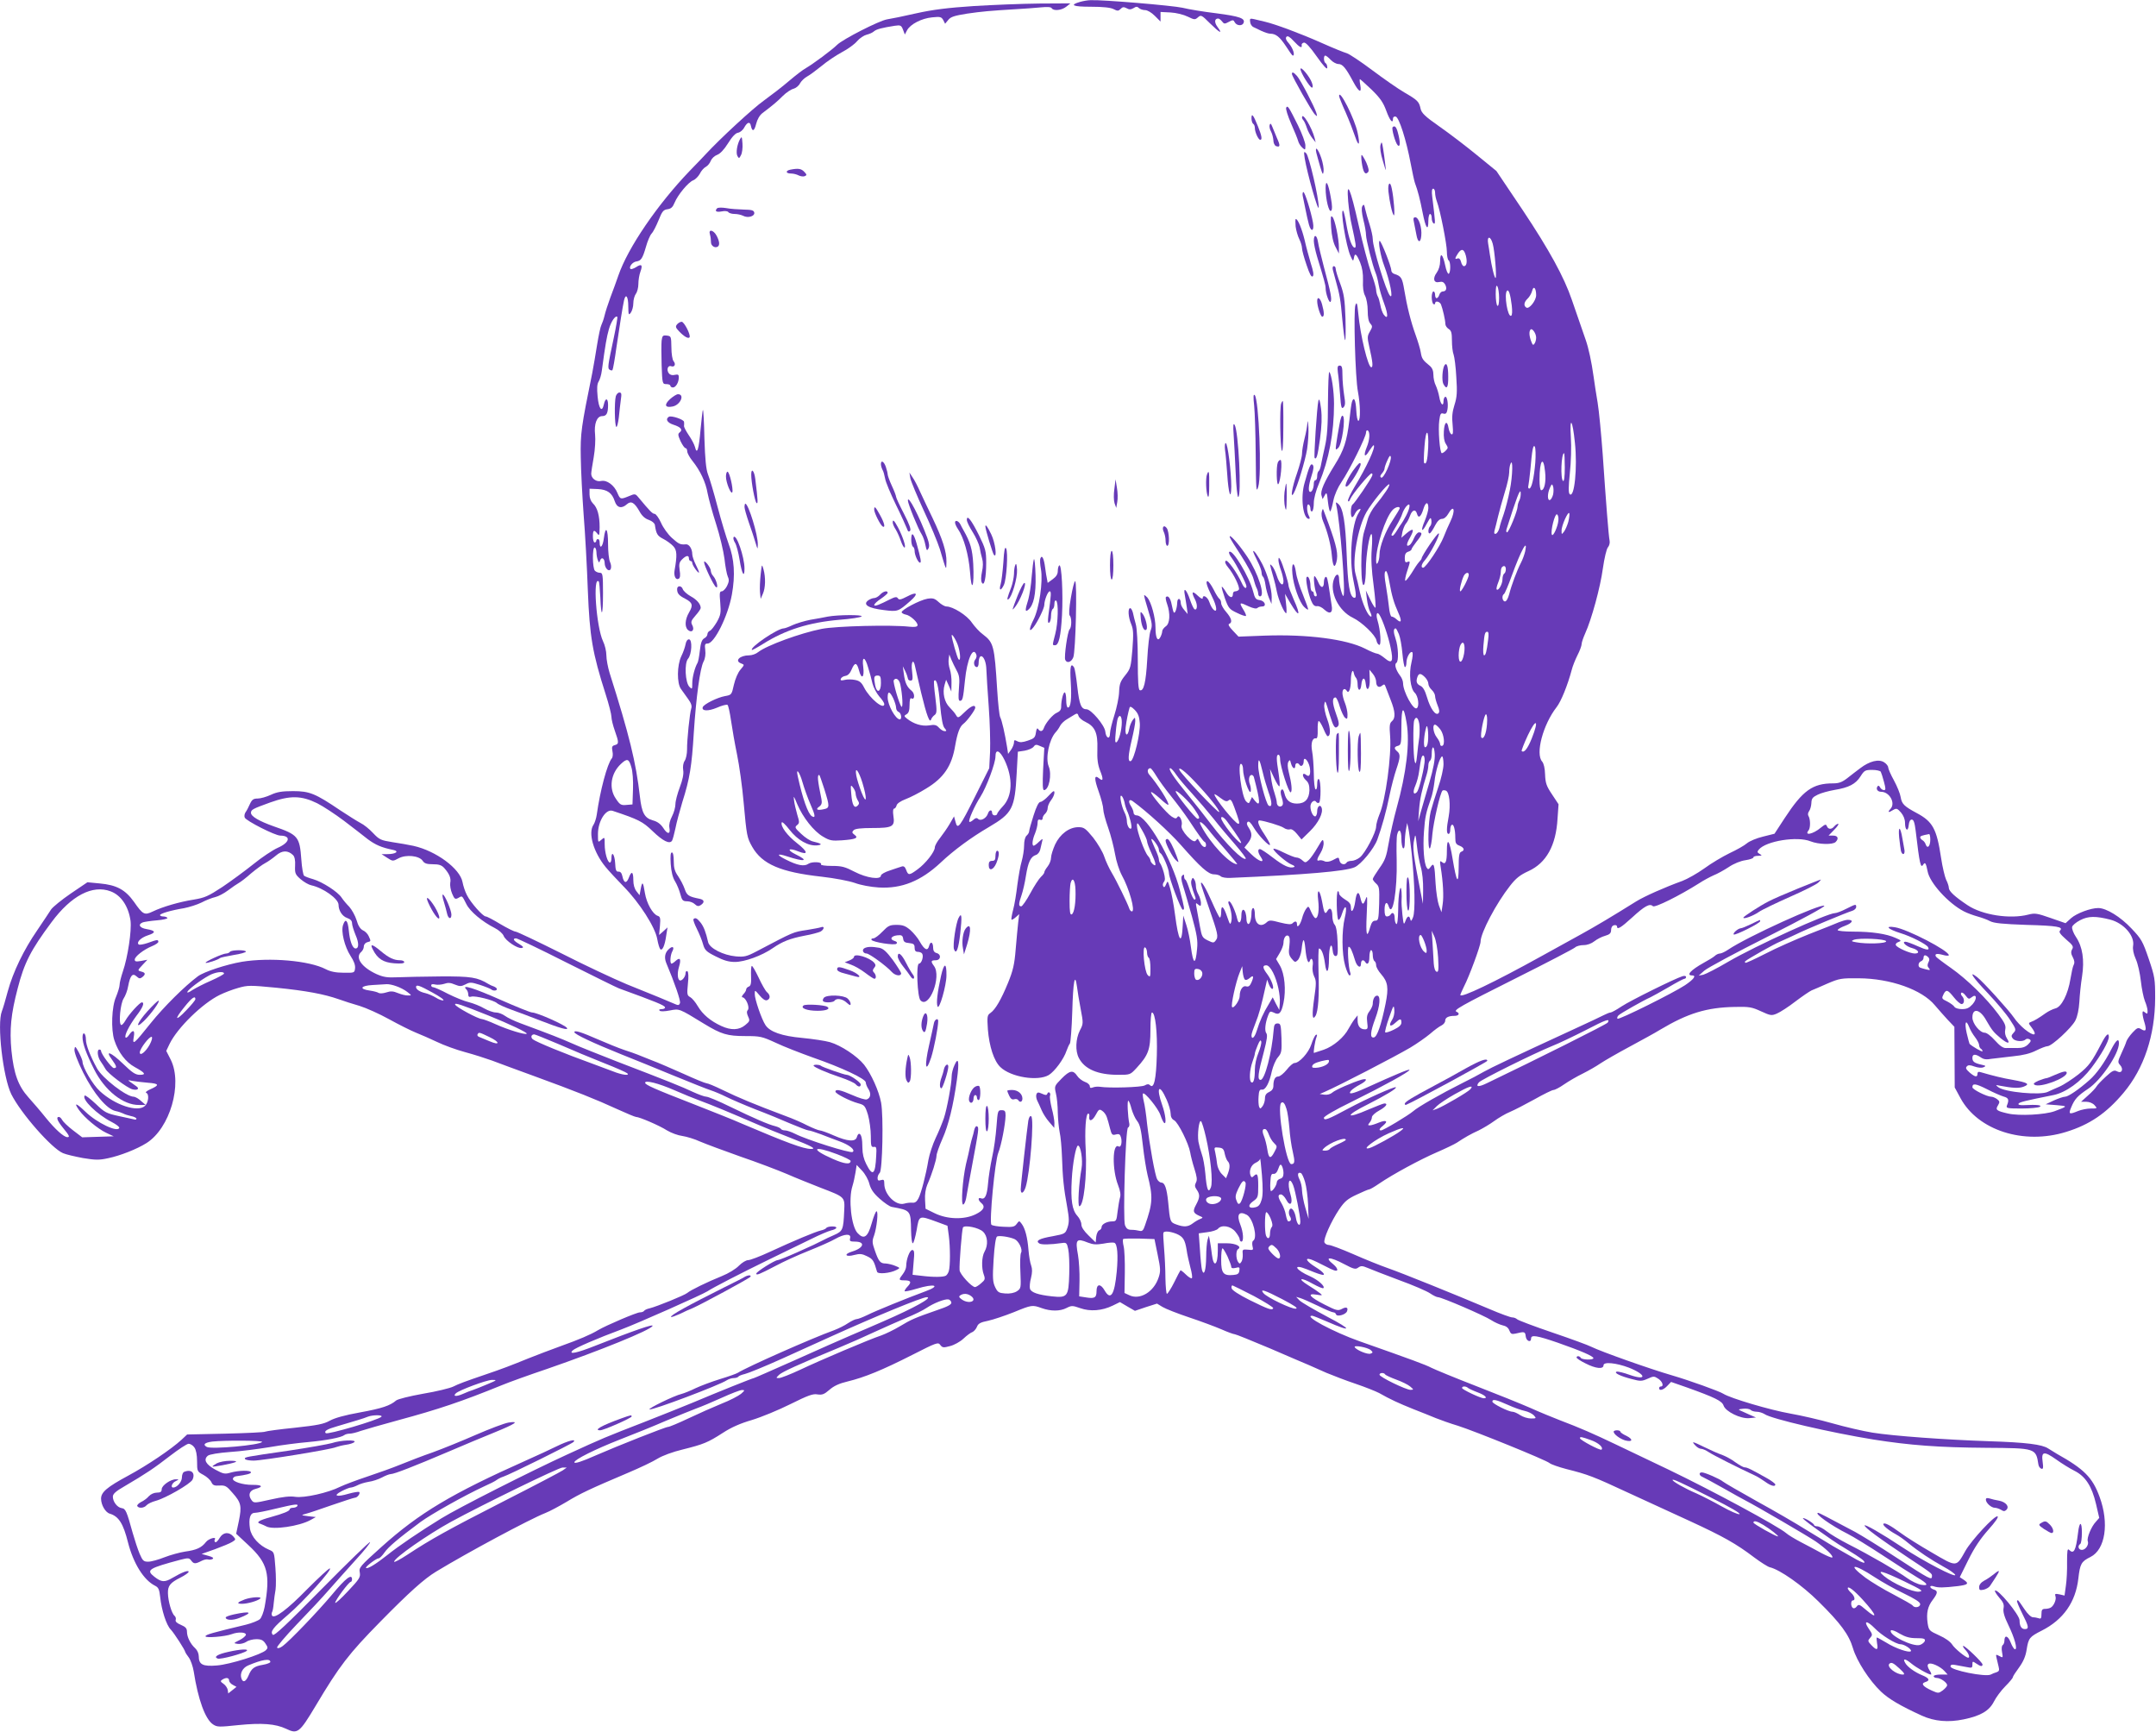 <?xml version="1.0" standalone="no"?>
<!DOCTYPE svg PUBLIC "-//W3C//DTD SVG 20010904//EN"
 "http://www.w3.org/TR/2001/REC-SVG-20010904/DTD/svg10.dtd">
<svg version="1.0" xmlns="http://www.w3.org/2000/svg"
 width="1280pt" height="1028pt" viewBox="0 0 1280 1028"
 preserveAspectRatio="xMidYMid meet">
<g transform="translate(0,1028) scale(0.1,-0.1)"
fill="#673ab7" stroke="none">
<path d="M6413 10269 c-66 -19 -45 -29 64 -29 72 0 117 -5 134 -14 23 -12 29
-12 42 1 11 12 19 13 36 4 15 -9 25 -8 41 1 15 10 22 10 32 0 6 -6 23 -12 36
-12 14 0 38 -14 58 -34 l34 -34 0 29 0 28 60 -3 c34 -2 78 -13 102 -25 39 -19
43 -19 60 -4 18 16 22 14 71 -35 58 -57 79 -68 46 -23 -21 28 -19 51 3 51 6 0
16 -8 23 -17 12 -16 16 -16 40 -3 24 13 28 13 36 -3 12 -21 45 -22 52 -3 11
27 -23 39 -161 57 -75 9 -166 24 -202 33 -58 13 -470 48 -545 45 -16 0 -44 -5
-62 -10z"/>
<path d="M5780 10244 c-151 -10 -241 -21 -340 -43 -74 -17 -153 -33 -174 -36
-47 -8 -261 -117 -296 -151 -31 -31 -145 -115 -185 -138 -17 -9 -61 -43 -100
-76 -38 -33 -106 -85 -150 -117 -64 -45 -261 -227 -345 -318 -8 -9 -51 -54
-95 -99 -192 -200 -367 -456 -424 -622 -11 -32 -32 -90 -47 -129 -14 -38 -30
-87 -35 -109 -5 -21 -14 -46 -19 -56 -5 -9 -16 -61 -25 -116 -8 -54 -22 -130
-29 -169 -65 -319 -71 -358 -68 -500 1 -77 9 -230 17 -340 9 -110 20 -313 25
-451 11 -274 27 -369 106 -616 19 -59 34 -119 34 -133 0 -14 9 -51 20 -82 25
-71 25 -79 0 -86 -16 -4 -19 -11 -14 -36 4 -17 2 -37 -4 -43 -27 -33 -69 -190
-89 -333 -3 -22 -12 -49 -19 -60 -34 -48 -1 -163 71 -251 19 -23 67 -75 107
-116 94 -95 188 -242 200 -312 5 -28 13 -55 18 -60 12 -12 27 21 35 79 l8 50
-25 -23 -25 -22 5 54 c4 46 2 55 -14 60 -29 10 -65 74 -75 134 -11 69 -16 74
-25 26 l-7 -38 -18 23 c-12 15 -19 39 -19 67 0 51 -11 57 -27 13 -14 -35 -29
-32 -38 10 -4 19 -12 28 -23 27 -14 -1 -18 9 -20 52 -3 51 -22 75 -22 27 0
-14 -4 -25 -9 -25 -14 0 -31 59 -31 108 0 44 0 45 -20 27 -20 -18 -20 -17 -20
34 0 77 47 151 87 138 154 -51 179 -64 237 -120 61 -59 102 -80 116 -57 4 7
13 40 20 73 6 32 25 103 41 156 44 138 56 214 68 411 14 213 37 383 58 423 10
19 13 44 10 69 -4 32 -2 38 14 38 40 0 121 163 144 290 21 116 15 212 -20 304
-13 36 -43 134 -65 218 -22 84 -48 171 -57 193 -11 29 -17 87 -21 213 -2 95
-6 171 -9 169 -2 -2 -8 -55 -14 -118 -10 -117 -21 -152 -33 -102 -4 15 -21 47
-37 70 -16 24 -29 48 -28 55 1 7 1 18 0 24 -1 14 -76 39 -90 30 -22 -14 -10
-35 27 -47 44 -14 57 -30 38 -45 -12 -9 -12 -16 4 -52 11 -23 24 -42 30 -42 5
0 10 -8 10 -19 0 -10 14 -36 31 -57 46 -57 79 -127 90 -192 6 -31 28 -113 50
-181 22 -68 44 -161 50 -207 5 -46 14 -94 20 -107 9 -19 7 -31 -5 -56 -9 -17
-23 -31 -31 -31 -13 0 -14 -12 -9 -67 5 -61 3 -73 -20 -115 -15 -25 -33 -49
-41 -52 -8 -3 -15 -12 -15 -20 0 -9 -9 -20 -19 -25 -14 -8 -21 -27 -26 -73 -4
-35 -10 -67 -14 -73 -15 -25 -31 -84 -31 -120 0 -37 -1 -38 -17 -22 -25 25
-31 141 -8 167 22 25 27 115 5 115 -9 0 -17 -12 -20 -30 -3 -16 -14 -48 -25
-70 -26 -54 -27 -161 -2 -195 10 -14 29 -41 43 -60 17 -23 23 -41 18 -55 -9
-27 -26 -189 -25 -245 0 -24 -6 -54 -14 -66 -9 -13 -12 -35 -9 -55 4 -23 -3
-57 -20 -102 -14 -37 -26 -82 -26 -100 0 -18 -9 -51 -20 -72 -13 -25 -19 -50
-16 -67 8 -41 -11 -43 -36 -3 -16 24 -35 38 -61 45 -51 14 -67 45 -78 142 -23
203 -63 365 -180 734 -10 33 -19 80 -19 104 0 24 -9 62 -20 84 -40 85 -62 392
-25 354 3 -2 6 -44 9 -92 5 -131 16 -116 16 22 0 111 -2 122 -18 122 -10 0
-23 5 -30 12 -15 15 -16 138 -2 138 6 0 10 -12 11 -27 0 -16 4 -37 8 -47 7
-18 8 -18 14 -2 9 23 27 11 27 -18 0 -13 7 -29 15 -36 21 -17 31 13 16 46 -6
14 -11 60 -11 104 0 93 -15 114 -25 35 -6 -51 -25 -69 -25 -24 0 10 -4 19 -10
19 -5 0 -10 -4 -10 -10 0 -5 -4 -10 -10 -10 -5 0 -10 16 -10 35 0 39 6 43 26
18 12 -16 13 -11 14 37 0 69 -13 117 -40 142 -12 12 -20 32 -20 53 l0 34 49
-2 c57 -3 85 -23 101 -73 13 -39 41 -45 72 -17 25 22 45 10 75 -43 14 -26 33
-43 55 -50 19 -7 34 -19 36 -30 8 -54 15 -65 50 -83 20 -10 47 -30 59 -43 22
-23 24 -53 8 -143 -6 -34 7 -61 25 -50 8 5 10 21 5 51 -5 35 -2 47 14 63 25
25 41 27 41 6 0 -8 5 -15 10 -15 6 0 10 -6 10 -12 0 -14 39 -68 40 -55 0 4 -9
25 -20 47 -11 22 -20 49 -20 60 0 32 -19 61 -38 59 -33 -3 -42 1 -84 39 -22
20 -52 61 -64 90 -13 28 -30 52 -38 52 -12 0 -27 15 -96 98 -18 22 -21 22 -56
7 -49 -20 -52 -20 -68 18 -19 47 -63 79 -97 72 -29 -7 -59 15 -59 43 0 9 7 54
15 99 8 46 11 105 8 133 -7 63 10 110 42 110 26 0 35 17 35 66 0 42 -16 45
-25 3 -11 -50 -30 -27 -37 47 -5 50 -3 75 6 89 7 11 16 40 19 65 21 156 29
200 42 246 13 46 39 84 50 73 2 -3 -7 -58 -21 -124 -36 -168 -38 -182 -24
-190 6 -4 14 -5 16 -2 3 3 14 64 24 137 20 134 36 237 45 278 10 43 25 22 25
-35 1 -53 2 -56 15 -39 8 11 15 36 15 56 0 20 7 45 15 56 8 10 15 37 15 58 0
22 5 54 12 73 15 41 7 49 -26 27 -15 -9 -30 -14 -33 -10 -11 11 12 41 35 44
28 4 37 18 57 87 9 33 24 68 33 78 10 10 28 46 42 80 21 53 29 62 53 65 21 3
31 12 42 39 20 48 82 122 111 133 13 5 30 23 39 39 8 17 24 35 36 41 11 6 24
22 29 36 6 14 22 29 38 35 17 6 41 31 64 68 24 39 45 61 59 63 13 2 30 16 38
32 18 32 34 36 39 9 8 -37 20 -33 31 11 7 28 21 52 38 65 61 46 86 67 121 102
20 20 49 39 63 42 14 4 32 18 39 33 8 14 27 32 42 40 15 8 53 36 85 62 32 27
86 63 121 82 35 18 76 48 90 65 15 18 41 35 57 39 17 4 37 13 45 21 15 12 46
20 122 32 34 5 39 3 49 -23 l11 -29 13 25 c19 36 86 71 149 77 48 5 55 3 66
-16 l11 -22 19 23 c14 18 36 25 111 37 90 13 133 17 299 27 41 2 103 7 136 10
41 4 64 3 68 -5 11 -17 58 -13 86 9 l25 20 -185 -1 c-102 -1 -277 -8 -390 -15z
m-2032 -4517 c8 -24 12 -80 10 -132 l-3 -90 -36 -3 c-31 -3 -39 1 -62 36 -44
62 -31 151 29 207 37 35 48 32 62 -18z"/>
<path d="M7422 10150 c1 -13 10 -26 18 -30 8 -4 30 -14 48 -23 19 -9 43 -17
53 -17 34 0 57 -19 94 -75 19 -30 37 -55 40 -55 15 0 2 42 -21 70 -19 21 -24
34 -16 42 7 7 20 -1 43 -26 33 -36 51 -46 47 -24 -2 6 4 13 13 15 10 3 37 -26
77 -83 41 -58 62 -80 62 -66 0 12 -4 24 -10 27 -12 7 -13 45 -2 45 5 0 19 -11
32 -25 13 -14 34 -25 46 -25 25 0 44 -23 89 -107 33 -61 50 -69 41 -18 -4 19
-5 35 -2 35 2 0 33 -28 69 -62 51 -50 69 -76 87 -125 22 -60 40 -81 40 -47 0
9 7 14 16 12 20 -4 63 -139 89 -278 10 -52 21 -104 25 -115 18 -48 30 -96 46
-177 18 -93 34 -115 34 -48 0 22 5 40 10 40 6 0 10 -11 10 -24 0 -14 5 -28 11
-32 12 -7 11 4 -8 159 -4 32 -2 47 6 47 6 0 11 -11 11 -24 0 -14 5 -37 11 -53
19 -50 59 -252 59 -297 0 -25 5 -48 10 -51 13 -8 13 -72 1 -80 -5 -3 -15 19
-21 50 -14 67 -30 81 -30 25 0 -25 -8 -51 -20 -68 -26 -35 -18 -64 15 -56 17
4 26 0 35 -15 12 -24 6 -41 -15 -41 -7 0 -17 -9 -20 -20 -3 -11 -11 -20 -16
-20 -5 0 -9 9 -9 20 0 11 -4 20 -10 20 -5 0 -10 -15 -10 -34 0 -19 5 -38 10
-41 6 -3 10 -1 10 4 0 18 27 12 35 -6 10 -25 26 -94 26 -116 0 -10 9 -23 20
-30 15 -9 19 -23 19 -69 0 -31 4 -68 10 -83 5 -14 13 -74 16 -134 6 -89 4
-118 -11 -165 -13 -41 -16 -72 -11 -117 4 -46 3 -60 -7 -57 -6 3 -14 19 -17
37 -8 49 -25 37 -28 -20 -2 -33 2 -59 12 -74 14 -22 14 -25 0 -39 -8 -9 -19
-16 -24 -16 -12 0 -23 142 -15 195 5 38 9 45 24 40 14 -4 20 1 24 22 7 35 -2
85 -14 77 -5 -3 -9 -14 -9 -25 0 -36 -18 -19 -25 24 -4 23 -14 54 -21 69 -8
15 -14 43 -14 63 0 24 -7 41 -21 53 -42 34 -48 43 -54 80 -3 20 -17 66 -30
102 -29 80 -52 172 -68 269 -12 72 -18 82 -59 95 -10 3 -18 12 -18 21 0 23
-60 175 -69 175 -11 0 6 -93 26 -145 35 -93 56 -202 36 -181 -23 23 -103 285
-103 337 0 16 -9 55 -19 87 -10 31 -22 72 -26 91 -6 29 -9 31 -17 17 -6 -11
-4 -37 6 -80 9 -34 16 -75 16 -92 1 -29 38 -178 57 -224 6 -14 14 -45 18 -70
4 -25 19 -76 33 -113 25 -68 23 -99 -4 -63 -7 11 -16 36 -19 55 -4 20 -10 44
-16 53 -5 10 -9 27 -9 37 0 11 -13 57 -30 103 -16 46 -50 172 -74 282 -49 220
-73 274 -62 141 4 -44 13 -109 22 -145 24 -109 27 -130 17 -130 -16 0 -34 50
-49 134 -7 43 -16 81 -19 84 -21 21 16 -209 43 -268 14 -31 16 -33 20 -12 5
33 15 27 37 -26 13 -33 18 -65 17 -107 -2 -40 2 -71 12 -90 9 -17 16 -55 16
-89 0 -39 5 -65 15 -76 14 -16 14 -20 -2 -48 -16 -27 -16 -36 -4 -89 21 -92
24 -123 12 -123 -19 0 -65 189 -77 319 -6 62 -9 71 -17 50 -12 -31 -1 -435 15
-514 14 -75 16 -169 3 -173 -6 -1 -11 26 -13 63 -3 62 -15 85 -26 48 -3 -10
-10 -59 -15 -109 -15 -123 -32 -176 -87 -264 -63 -102 -87 -156 -78 -182 l6
-21 13 23 c11 21 13 17 19 -40 4 -34 10 -59 14 -55 4 3 12 32 18 63 7 35 26
78 49 112 47 69 145 267 145 292 0 11 5 16 10 13 15 -9 12 -57 -6 -100 -21
-52 -12 -66 15 -21 13 20 25 35 27 33 12 -11 -42 -128 -113 -245 -24 -40 -42
-78 -40 -85 3 -7 8 -3 13 10 11 28 115 153 127 153 5 0 7 -7 3 -15 -8 -22
-104 -163 -116 -170 -12 -7 -14 -75 -2 -75 4 0 12 10 17 22 6 12 17 24 25 26
11 4 10 -1 -4 -23 -41 -63 -58 -274 -31 -400 18 -86 19 -108 3 -103 -25 8 -36
75 -43 258 -7 189 -21 276 -51 300 -13 12 -15 10 -10 -11 22 -98 56 -523 42
-536 -6 -7 -26 66 -26 100 0 34 -17 35 -30 1 -29 -76 26 -190 112 -231 54 -26
135 -104 140 -135 2 -12 9 -23 16 -26 14 -4 8 87 -10 146 -11 36 -3 56 12 32
19 -30 52 -126 66 -194 18 -84 9 -100 -36 -62 -17 14 -37 26 -44 26 -7 0 -40
13 -72 30 -111 56 -342 86 -595 77 l-156 -6 -34 36 c-22 23 -30 37 -21 40 20
8 14 33 -18 70 -16 18 -30 42 -30 53 0 10 -5 22 -10 25 -6 4 -22 29 -35 56
-14 27 -30 49 -36 49 -13 0 -4 -29 27 -92 28 -55 33 -98 10 -78 -8 6 -20 27
-26 46 -11 32 -40 48 -40 22 0 -6 -13 1 -30 17 -33 32 -39 21 -14 -26 15 -31
12 -65 -5 -55 -5 4 -17 29 -26 56 -20 60 -41 80 -31 29 3 -19 9 -52 12 -74 l5
-40 -20 24 c-12 13 -21 31 -21 42 0 30 -20 33 -21 2 -1 -35 -14 -70 -21 -57
-3 5 -8 26 -12 46 -7 37 -21 56 -34 44 -3 -4 0 -22 7 -41 20 -57 17 -117 -8
-133 -11 -8 -21 -21 -21 -29 0 -8 -5 -24 -11 -35 -16 -30 -29 -5 -29 58 0 57
-25 149 -48 177 -9 9 -17 16 -19 14 -2 -2 9 -43 24 -91 24 -77 25 -91 14 -119
-7 -18 -16 -95 -20 -172 -8 -138 -21 -190 -44 -182 -9 3 -12 53 -12 178 0 100
-5 191 -12 214 -6 22 -14 52 -17 68 -4 15 -11 27 -16 27 -15 0 -12 -53 6 -95
13 -32 14 -56 7 -150 -9 -106 -11 -114 -43 -154 -29 -36 -34 -51 -36 -99 -1
-31 -14 -93 -28 -137 -14 -44 -26 -93 -26 -108 0 -39 -24 -30 -28 11 -4 37
-84 132 -112 132 -31 0 -42 27 -54 133 -6 56 -15 108 -19 115 -20 31 -26 5
-20 -87 6 -100 0 -151 -17 -151 -6 0 -10 20 -10 45 0 25 -4 45 -9 45 -9 0 -21
-48 -21 -86 0 -17 -8 -27 -24 -34 -24 -9 -68 -60 -79 -92 -7 -21 -22 -23 -34
-5 -5 8 -10 0 -13 -22 -4 -29 -11 -35 -47 -47 -32 -11 -48 -12 -63 -4 -17 9
-20 8 -20 -7 0 -10 -8 -30 -17 -43 l-18 -25 -6 40 c-13 80 -31 160 -41 178 -5
10 -13 84 -18 165 -16 259 -21 278 -84 326 -20 14 -49 46 -66 70 -29 44 -113
96 -151 96 -10 0 -31 12 -46 26 -24 22 -34 25 -67 20 -46 -8 -157 -67 -153
-81 2 -5 13 -11 24 -13 27 -4 76 -49 70 -65 -2 -8 -18 -10 -48 -7 -107 12
-435 4 -521 -13 -126 -25 -326 -98 -377 -138 -13 -11 -37 -19 -53 -19 -56 0
-89 -33 -48 -48 21 -8 20 -8 -4 -37 -15 -17 -31 -55 -39 -90 -13 -59 -14 -60
-53 -67 -45 -8 -126 -48 -132 -66 -7 -23 31 -25 84 -3 29 13 57 20 63 17 5 -3
14 -45 21 -93 7 -49 23 -140 36 -203 13 -63 31 -191 39 -284 18 -199 20 -208
51 -263 59 -103 168 -150 412 -177 79 -9 162 -25 197 -37 35 -13 94 -24 142
-27 136 -8 250 38 367 147 78 74 183 151 286 211 141 83 155 110 166 321 l7
127 40 6 c22 4 46 14 53 23 10 14 16 15 38 5 l26 -11 -7 -126 c-4 -89 -3 -125
5 -125 30 0 48 93 28 141 -20 49 2 158 41 202 9 9 21 27 27 39 6 12 25 30 41
39 17 10 37 23 46 28 13 8 18 6 22 -8 2 -10 21 -27 41 -36 57 -27 74 -66 71
-160 -2 -60 2 -92 16 -129 21 -52 19 -67 -6 -46 -29 24 -30 -1 -2 -79 15 -42
27 -89 27 -105 0 -15 13 -64 29 -109 16 -45 34 -116 41 -157 7 -42 25 -97 40
-125 44 -79 82 -215 60 -215 -6 0 -13 8 -16 18 -9 28 -75 164 -104 212 -15 25
-35 68 -44 95 -9 28 -39 78 -66 113 -46 56 -55 62 -88 62 -54 0 -109 -41 -138
-103 -13 -29 -24 -64 -24 -78 0 -15 -9 -38 -20 -52 -11 -14 -20 -29 -20 -35 0
-5 -9 -17 -20 -27 -11 -10 -40 -54 -63 -97 -23 -43 -48 -78 -54 -78 -17 0 -16
15 2 67 8 23 20 75 26 115 13 81 28 113 59 123 11 3 23 18 26 33 3 15 8 36 11
47 5 19 4 19 -19 -2 -13 -13 -27 -23 -31 -23 -12 0 -8 36 8 73 8 20 15 48 15
61 0 18 4 24 15 20 9 -4 15 0 15 9 0 8 7 20 15 27 8 7 15 22 15 34 0 11 9 32
20 46 11 14 20 34 20 44 0 16 -6 13 -34 -17 -18 -20 -41 -37 -49 -37 -10 0
-24 -27 -41 -81 -14 -44 -26 -86 -26 -93 0 -8 -7 -19 -15 -26 -9 -8 -15 -30
-15 -59 0 -25 -7 -67 -14 -92 -8 -26 -19 -89 -26 -141 -6 -52 -17 -119 -25
-148 -8 -30 -12 -56 -10 -59 3 -2 14 4 26 15 l20 18 -6 -49 c-3 -28 -10 -99
-15 -160 -7 -89 -16 -127 -45 -198 -41 -100 -75 -159 -105 -180 -19 -13 -20
-21 -15 -98 8 -100 36 -187 74 -223 62 -60 223 -86 288 -47 35 22 89 95 105
144 6 17 15 37 20 43 4 6 11 92 14 190 5 181 16 235 28 147 3 -26 13 -86 22
-133 16 -84 16 -87 -5 -127 -25 -50 -28 -121 -6 -163 34 -66 112 -100 233
-100 72 0 72 0 110 41 70 76 82 109 82 226 0 57 4 103 9 103 20 0 33 -116 29
-254 -4 -142 -17 -201 -40 -178 -8 8 -17 8 -32 -1 -20 -11 -209 -17 -266 -8
-14 2 -33 0 -42 -4 -13 -5 -18 -3 -18 8 0 8 -13 20 -29 25 -16 6 -37 22 -46
36 -24 36 -44 33 -93 -17 -42 -43 -43 -44 -33 -88 6 -24 11 -75 11 -114 1 -38
6 -90 11 -115 6 -25 12 -92 14 -149 4 -120 10 -184 31 -297 12 -67 12 -89 2
-120 -13 -37 -14 -38 -88 -52 -81 -14 -104 -27 -80 -43 13 -8 61 -8 139 3 22
3 26 -2 33 -37 5 -22 8 -89 6 -148 -4 -133 -10 -142 -103 -132 -82 9 -123 23
-130 45 -3 10 -1 39 6 64 8 33 8 54 1 74 -6 15 -13 56 -16 92 -6 76 -20 128
-40 155 -15 20 -15 20 -30 0 -12 -17 -24 -20 -77 -17 -35 1 -68 7 -73 12 -14
14 21 381 41 428 17 41 42 169 43 220 0 27 -4 32 -24 32 -22 0 -23 -4 -30 -97
-4 -54 -15 -136 -26 -183 -10 -47 -21 -116 -24 -154 -6 -72 -18 -98 -42 -89
-19 7 -18 -11 1 -27 27 -22 16 -44 -33 -68 -68 -33 -168 -30 -242 6 l-55 27
-3 52 c-2 32 3 66 13 90 29 66 54 147 55 172 0 13 16 58 35 101 36 80 65 198
86 350 15 107 9 141 -14 88 -10 -21 -17 -50 -17 -66 0 -44 -28 -195 -46 -249
-9 -26 -30 -79 -49 -118 -18 -38 -37 -97 -43 -130 -15 -90 -43 -197 -59 -228
-10 -20 -21 -28 -36 -26 -12 1 -34 -1 -50 -6 -49 -13 -117 55 -117 118 0 24
-3 27 -20 22 -15 -5 -20 -2 -20 12 0 11 6 25 13 31 16 17 23 336 8 417 -13 70
-59 171 -101 225 -41 51 -137 115 -203 134 -28 8 -102 19 -164 25 -121 11
-193 36 -219 77 -22 33 -64 154 -63 184 0 25 0 25 29 -9 18 -22 34 -32 44 -28
21 8 20 31 -1 48 -9 8 -31 47 -50 88 -19 40 -37 71 -40 67 -4 -3 -5 -31 -4
-61 2 -42 -2 -57 -13 -61 -9 -3 -16 -11 -16 -17 0 -6 -7 -19 -17 -29 -9 -10
-11 -18 -5 -18 19 0 45 -59 32 -75 -8 -9 -7 -20 2 -40 11 -24 9 -28 -18 -50
-36 -30 -84 -32 -142 -5 -63 29 -110 68 -139 117 -14 24 -34 48 -45 54 -19 10
-20 17 -14 79 5 44 3 70 -3 75 -6 3 -11 -2 -11 -12 0 -19 -18 -43 -31 -43 -16
0 -20 41 -8 80 14 47 7 60 -19 37 -10 -10 -22 -17 -25 -17 -11 0 -8 49 4 72
14 25 4 35 -17 17 -26 -21 -32 -51 -19 -84 51 -121 87 -226 82 -239 -6 -15
-10 -15 -39 -2 -18 8 -58 24 -88 37 -30 12 -116 47 -190 77 -74 31 -250 113
-389 184 -140 70 -262 128 -270 128 -9 0 -50 21 -91 45 -41 25 -79 45 -86 45
-17 0 -90 82 -112 127 -11 21 -22 55 -26 77 -15 80 -157 185 -291 215 -27 6
-84 16 -125 22 -69 11 -78 15 -115 54 -22 24 -56 51 -75 60 -19 10 -73 44
-120 75 -148 100 -182 114 -280 114 -66 0 -96 -5 -132 -22 -26 -12 -61 -22
-78 -22 -25 0 -34 -6 -46 -32 -8 -18 -19 -40 -26 -49 -6 -9 -9 -23 -5 -32 7
-19 180 -107 211 -107 66 -1 57 -41 -16 -73 -29 -13 -94 -56 -143 -96 -50 -40
-133 -101 -185 -136 -84 -55 -104 -64 -170 -75 -83 -13 -184 -42 -244 -71 -48
-23 -58 -18 -110 57 -52 73 -104 101 -204 110 l-73 7 -99 -67 c-54 -37 -107
-80 -117 -95 -10 -16 -47 -71 -82 -123 -80 -116 -143 -246 -175 -363 -13 -50
-29 -103 -35 -118 -30 -75 7 -392 56 -492 57 -114 240 -322 307 -350 18 -8 71
-20 118 -29 74 -12 95 -13 150 -1 72 15 171 54 228 90 139 88 215 350 144 494
l-27 53 20 42 c47 96 195 240 297 290 28 14 78 33 111 42 56 16 69 16 225 1
179 -18 284 -38 370 -68 30 -11 87 -29 125 -40 39 -12 117 -47 175 -79 58 -32
130 -68 160 -80 30 -12 87 -37 125 -55 39 -19 113 -46 165 -60 52 -14 124 -37
160 -50 36 -14 151 -56 255 -94 241 -88 364 -137 490 -195 55 -25 105 -46 111
-46 20 0 139 -51 184 -80 25 -15 66 -30 91 -33 26 -4 73 -18 105 -33 33 -14
140 -54 239 -89 100 -34 223 -81 275 -103 52 -23 143 -59 201 -82 146 -56 145
-54 141 -137 -5 -113 -8 -121 -60 -144 -26 -11 -55 -25 -64 -30 -44 -22 -59
-30 -156 -73 -56 -25 -108 -46 -115 -46 -17 0 -127 -69 -127 -80 0 -12 19 -4
115 46 44 24 132 64 195 89 63 25 135 57 159 71 55 31 96 33 88 4 -4 -17 0
-20 28 -20 65 0 54 -38 -16 -59 -53 -16 -39 -35 14 -20 31 8 45 7 75 -8 35
-17 40 -26 59 -92 4 -16 79 -9 116 11 22 11 22 12 -8 24 -16 7 -42 13 -56 14
-33 0 -42 11 -65 77 -16 45 -17 57 -5 88 16 46 27 145 15 145 -5 0 -18 -33
-29 -72 -23 -82 -46 -98 -84 -57 -37 40 -55 202 -30 279 6 19 14 55 18 80 l7
45 32 -34 c18 -19 37 -53 43 -77 9 -33 24 -56 61 -89 28 -25 60 -47 72 -49
114 -21 113 -20 115 -143 1 -40 5 -73 10 -73 5 0 15 35 23 78 15 89 13 88 118
50 l65 -24 8 -59 c9 -69 9 -181 0 -210 -3 -11 -11 -23 -17 -27 -14 -9 -74 -10
-145 -1 l-53 6 6 74 c6 61 4 73 -8 73 -15 0 -36 -55 -36 -96 0 -12 -9 -33 -20
-47 -26 -33 -25 -37 8 -37 40 0 46 -10 20 -37 -12 -12 -19 -25 -17 -28 3 -2
34 4 70 15 108 33 150 20 51 -16 -104 -38 -298 -117 -343 -140 -27 -13 -55
-24 -63 -24 -8 0 -31 -11 -51 -24 -20 -14 -57 -32 -83 -42 -131 -47 -517 -218
-572 -253 -8 -5 -55 -22 -105 -37 -49 -15 -115 -40 -145 -54 -30 -15 -68 -30
-83 -34 -44 -10 -203 -88 -191 -92 16 -7 418 145 459 173 11 7 29 13 42 13 12
0 24 4 27 9 3 4 20 11 38 15 18 4 119 45 223 92 105 48 233 106 285 129 265
120 544 235 572 235 40 0 -75 -64 -257 -143 -55 -24 -140 -61 -190 -82 -49
-21 -199 -87 -332 -147 -133 -59 -244 -108 -247 -108 -7 0 -212 -82 -361 -145
-60 -25 -191 -77 -290 -116 -234 -91 -238 -92 -458 -193 -212 -97 -649 -318
-747 -379 -121 -74 -257 -166 -321 -218 -67 -53 -117 -84 -126 -76 -6 6 61 57
75 57 6 0 22 16 35 35 23 33 82 83 214 181 66 48 263 158 373 209 36 16 72 34
80 41 8 6 26 15 39 19 33 10 403 193 415 205 22 22 -32 8 -99 -25 -38 -19
-117 -55 -175 -81 -449 -200 -641 -315 -866 -517 -127 -114 -134 -122 -128
-151 5 -28 -2 -39 -70 -111 -41 -44 -75 -75 -76 -69 0 15 81 124 92 124 4 0 8
7 8 15 0 36 -37 8 -120 -92 -84 -100 -252 -275 -292 -304 -16 -12 -29 -15 -33
-9 -3 5 49 67 117 138 68 70 155 163 193 207 39 44 110 124 159 178 49 53 86
100 83 103 -3 4 -132 -121 -286 -277 -210 -213 -283 -281 -291 -273 -18 18 0
42 90 119 89 75 269 275 248 275 -7 0 -67 -56 -135 -124 -116 -119 -195 -178
-208 -156 -3 6 -3 15 0 20 4 6 8 29 10 53 2 23 7 59 11 81 3 21 3 80 -1 131
-7 93 -7 93 -38 106 -59 25 -105 76 -113 125 -9 61 1 94 29 94 12 0 68 11 125
25 113 27 136 30 127 15 -3 -5 -15 -10 -26 -10 -10 0 -19 -4 -19 -9 0 -10 -35
-25 -115 -47 -69 -19 -87 -31 -59 -39 10 -4 27 -11 36 -16 40 -21 193 1 261
38 l32 18 -45 5 c-44 6 -44 6 -15 14 17 4 87 28 156 52 70 24 131 44 137 44
14 0 34 27 24 34 -4 2 -32 -2 -60 -10 -74 -22 -98 -14 -45 14 23 12 48 22 55
22 7 0 25 6 39 13 14 8 44 17 67 21 24 3 59 15 80 26 20 11 44 20 52 20 20 0
138 46 340 132 91 39 215 91 275 115 127 52 152 69 85 59 -25 -4 -112 -37
-195 -73 -82 -36 -198 -83 -256 -104 -58 -20 -144 -53 -190 -72 -46 -19 -136
-51 -199 -72 -63 -21 -135 -48 -160 -60 -71 -36 -214 -68 -267 -60 -32 5 -75
0 -146 -16 -98 -22 -100 -22 -114 -3 -22 30 -12 57 24 66 50 13 39 25 -20 24
-57 0 -120 20 -114 38 2 6 10 12 18 13 60 8 89 15 89 23 0 14 -74 12 -120 -1
-34 -10 -43 -9 -91 17 -57 31 -73 60 -45 83 9 8 64 17 130 22 63 4 170 18 237
29 68 12 170 25 228 30 108 10 198 27 216 42 5 4 19 8 31 8 12 0 41 7 65 16
24 8 125 37 224 64 237 64 377 111 615 208 41 17 163 61 270 97 312 108 608
228 624 254 10 15 -109 -26 -342 -118 -108 -43 -159 -53 -132 -27 15 15 147
72 290 125 101 38 479 206 510 226 31 21 202 109 360 186 91 44 206 100 255
124 50 25 102 47 118 51 39 9 44 24 8 24 -16 0 -32 -4 -35 -9 -3 -5 -18 -12
-33 -15 -33 -8 -156 -59 -303 -127 -58 -27 -116 -49 -128 -49 -13 0 -37 -15
-55 -33 -18 -19 -62 -46 -102 -62 -87 -35 -185 -83 -205 -100 -17 -14 -179
-80 -223 -91 -15 -3 -30 -10 -33 -15 -3 -5 -14 -9 -25 -9 -19 0 -200 -77 -249
-106 -43 -26 -111 -55 -220 -94 -58 -21 -145 -54 -195 -74 -98 -40 -158 -63
-250 -94 -126 -43 -161 -56 -195 -73 -19 -9 -99 -29 -178 -42 -79 -14 -151
-32 -160 -40 -36 -31 -84 -47 -215 -71 -90 -16 -150 -33 -179 -49 -36 -20 -71
-27 -208 -42 -91 -9 -169 -20 -175 -23 -5 -4 -112 -9 -237 -12 l-227 -5 -33
-31 c-61 -56 -203 -152 -318 -214 -124 -67 -160 -97 -160 -136 0 -37 26 -82
52 -89 53 -16 80 -59 108 -171 32 -125 94 -224 161 -257 20 -10 25 -22 30 -67
8 -77 37 -168 63 -193 19 -20 86 -123 86 -134 0 -2 9 -16 21 -32 11 -15 24
-52 29 -82 26 -168 69 -285 115 -315 24 -16 36 -16 150 -4 140 14 220 8 284
-22 68 -33 79 -24 176 138 140 235 195 307 384 499 170 173 259 253 330 296
186 113 555 311 649 348 26 10 83 41 127 67 79 48 133 74 369 174 66 28 142
64 169 81 29 18 91 41 150 55 124 31 149 41 239 99 49 32 103 56 172 76 56 17
158 59 228 94 105 52 134 63 161 58 28 -4 40 0 71 27 26 23 58 38 109 50 99
24 205 67 384 158 143 73 153 76 165 59 13 -17 19 -18 59 -7 24 6 60 26 79 44
19 18 43 36 53 39 9 4 21 17 27 31 7 19 20 27 66 36 32 7 100 30 153 51 107
44 110 44 166 24 53 -19 109 -19 147 1 30 15 35 15 81 -1 59 -21 129 -16 193
15 l43 21 44 -26 45 -26 65 22 66 21 33 -20 c18 -11 89 -39 158 -62 69 -23
155 -55 192 -71 36 -16 72 -29 79 -29 6 0 100 -38 209 -84 108 -47 212 -91
231 -99 19 -8 66 -29 104 -46 39 -16 116 -46 173 -65 56 -19 119 -44 140 -55
65 -37 115 -60 202 -95 47 -18 108 -43 135 -54 28 -11 86 -32 130 -45 101 -32
525 -204 545 -222 8 -7 53 -23 99 -35 128 -32 162 -45 366 -140 105 -48 271
-125 370 -170 195 -90 272 -133 380 -215 39 -29 80 -55 92 -58 60 -14 192
-107 288 -202 133 -131 182 -198 206 -279 23 -77 97 -191 166 -257 45 -43 114
-84 243 -143 75 -34 157 -41 248 -22 102 21 152 51 180 106 12 24 42 65 67 90
25 25 45 49 45 54 0 5 17 31 37 58 26 36 39 67 45 106 11 69 17 76 90 113 128
65 201 169 217 309 10 87 17 101 72 128 88 44 112 200 54 357 -42 115 -92 165
-253 255 -15 9 -38 23 -52 32 -36 24 -130 36 -350 43 -262 9 -568 31 -693 51
-56 9 -163 34 -237 55 -74 21 -187 47 -250 58 -120 21 -357 91 -399 118 -23
15 -205 80 -301 108 -138 40 -427 143 -481 170 -19 10 -123 48 -232 85 -109
37 -204 73 -210 79 -6 6 -19 11 -29 11 -10 0 -71 22 -136 50 -213 90 -515 212
-601 242 -46 16 -140 54 -208 84 -69 30 -133 54 -144 54 -11 0 -22 7 -26 15
-7 20 39 124 88 197 32 47 50 62 104 87 36 17 69 31 74 31 5 0 31 15 57 33 85
58 247 145 344 187 51 22 105 48 119 57 45 30 85 53 130 73 24 12 65 36 91 55
26 19 68 44 95 55 26 11 92 45 146 75 53 30 104 55 112 55 8 0 37 15 64 34 26
18 76 47 111 64 34 17 81 44 104 60 24 16 102 61 173 99 72 39 153 83 180 100
166 99 278 133 445 136 85 2 101 -1 155 -26 57 -26 63 -27 95 -13 19 8 69 40
110 72 41 31 84 60 95 65 11 4 54 23 95 41 70 30 82 32 185 31 189 -1 376 -68
452 -160 21 -25 56 -64 77 -87 l39 -41 1 -180 1 -180 34 -63 c104 -192 375
-279 627 -201 140 43 240 111 342 233 121 144 186 340 187 561 0 113 -2 127
-38 233 -36 105 -43 118 -103 181 -65 69 -149 121 -197 121 -45 0 -128 -31
-161 -60 l-33 -30 -89 31 c-80 28 -93 30 -132 20 -108 -28 -273 -3 -361 56
-75 50 -111 83 -111 103 0 9 -7 31 -16 48 -8 18 -22 76 -30 130 -26 172 -49
215 -145 266 -74 40 -88 53 -95 95 -3 20 -21 64 -40 99 -19 34 -34 69 -34 77
0 8 -11 22 -24 30 -32 21 -87 7 -142 -35 -21 -16 -57 -43 -78 -60 -30 -23 -49
-30 -83 -30 -122 0 -180 -42 -288 -207 l-60 -92 -68 -17 c-38 -9 -81 -27 -96
-40 -15 -13 -61 -39 -102 -58 -41 -20 -109 -60 -151 -91 -42 -30 -101 -63
-130 -74 -105 -38 -224 -91 -273 -121 -149 -93 -240 -147 -325 -194 -52 -29
-161 -89 -241 -133 -278 -154 -479 -250 -479 -229 0 4 10 26 21 49 32 61 99
244 99 267 0 52 93 228 175 332 35 45 59 64 109 87 106 48 164 152 173 312 l6
85 -39 59 c-33 49 -39 67 -41 118 -1 37 -8 65 -17 76 -42 46 5 220 85 323 27
34 66 131 90 221 5 21 21 61 34 87 14 27 25 57 25 67 0 10 10 38 21 63 38 83
90 274 105 385 9 63 22 117 30 126 8 9 13 27 10 40 -6 29 -21 222 -41 514 -9
121 -22 258 -30 305 -8 47 -19 117 -24 155 -12 87 -30 169 -46 215 -26 75 -58
168 -83 240 -46 135 -134 296 -292 533 l-156 232 -119 97 c-66 54 -166 130
-222 169 -83 58 -103 78 -109 103 -9 43 -17 51 -96 97 -38 22 -124 82 -192
133 -68 51 -136 96 -150 100 -15 4 -82 31 -149 61 -128 57 -277 112 -337 126
-19 4 -48 11 -63 15 -26 6 -28 4 -25 -16z m1440 -1316 c12 -41 25 -204 17
-204 -7 0 -23 66 -34 140 -2 14 -6 42 -10 64 -8 46 14 47 27 0z m-159 -73 c9
-36 4 -61 -12 -61 -6 0 -14 12 -17 26 -4 16 -12 23 -20 20 -18 -7 -18 -1 2 30
21 31 36 27 47 -15z m197 -249 c0 -33 -4 -51 -10 -47 -5 3 -10 34 -10 68 0 44
3 58 10 47 5 -8 10 -39 10 -68z m220 16 c0 -32 -41 -84 -58 -74 -18 11 -14 33
7 53 11 10 23 31 27 46 8 34 24 18 24 -25z m-145 -60 c4 -35 3 -58 -3 -62 -21
-13 -44 129 -25 148 10 10 20 -21 28 -86z m145 -192 c0 -12 -4 -28 -10 -36 -7
-11 -11 -9 -19 13 -13 33 -14 61 -4 71 10 10 33 -24 33 -48z m230 -623 c16
-149 -3 -334 -31 -306 -8 8 -7 45 1 124 7 65 10 157 6 214 -8 129 10 106 24
-32z m-871 -31 c-4 -74 -11 -103 -24 -90 -3 2 -2 46 2 97 8 114 27 108 22 -7z
m636 -87 c-8 -94 -22 -155 -36 -155 -6 0 -8 8 -5 18 2 9 7 49 11 87 11 126 17
158 27 144 5 -8 6 -50 3 -94z m175 -31 c0 -54 -4 -83 -10 -79 -17 11 -11 165
6 165 2 0 4 -39 4 -86z m-1054 -10 c-15 -33 -30 -53 -36 -49 -8 5 -6 13 4 24
9 10 16 23 16 30 0 6 7 28 17 49 12 27 17 32 20 20 3 -10 -7 -43 -21 -74z
m728 -122 c-9 -48 -26 -112 -36 -142 -11 -30 -23 -68 -26 -84 -4 -16 -14 -32
-21 -34 -10 -3 -12 2 -8 19 4 13 13 51 21 84 8 33 26 98 40 144 15 47 26 99
26 117 0 18 3 41 8 51 15 38 13 -70 -4 -155z m209 108 c7 -60 -4 -110 -23
-110 -6 0 -10 26 -10 63 0 114 23 147 33 47z m-945 -117 c-14 -21 -41 -57 -61
-81 -20 -24 -41 -62 -47 -85 -6 -23 -16 -55 -21 -72 -24 -71 -22 -369 2 -310
4 11 8 51 8 88 1 83 21 207 33 207 5 0 6 -38 2 -88 -5 -61 -1 -127 11 -216 9
-70 14 -130 11 -133 -3 -3 -17 18 -31 48 l-26 54 6 -49 c3 -27 11 -62 19 -77
8 -16 11 -29 6 -29 -17 0 -50 73 -66 143 -8 39 -20 89 -26 109 -22 76 13 277
64 367 33 58 128 174 136 166 3 -3 -6 -22 -20 -42z m993 -17 c-4 -16 -12 -31
-19 -34 -16 -5 -16 39 0 73 10 23 13 24 18 9 4 -10 4 -31 1 -48z m-200 -35
c-6 -11 -11 -27 -11 -37 0 -25 -52 -154 -63 -154 -4 0 -6 8 -3 18 59 186 81
244 84 220 2 -15 -2 -36 -7 -47z m-541 -47 c0 -14 -10 -48 -21 -75 -27 -63
-18 -75 12 -17 21 38 24 40 27 19 2 -13 -1 -28 -7 -34 -14 -14 -14 -50 -1 -42
6 4 19 24 30 46 14 26 27 39 41 39 12 0 27 12 37 30 34 60 45 22 13 -45 -11
-22 -29 -64 -40 -92 -21 -55 -106 -183 -122 -183 -15 0 -10 22 10 44 30 34 93
154 83 160 -8 5 -102 -134 -102 -149 0 -3 -7 -13 -16 -22 -9 -10 -29 -40 -45
-67 -17 -26 -33 -46 -36 -43 -3 4 2 29 11 56 20 61 20 62 1 55 -11 -5 -15 1
-15 24 0 22 6 32 20 37 11 3 20 10 20 14 0 5 14 25 30 46 34 42 37 55 14 55
-8 0 -21 -15 -29 -34 -8 -19 -20 -38 -26 -41 -21 -14 -21 5 2 44 28 51 21 60
-20 26 l-31 -27 6 34 c4 18 13 40 20 49 8 8 19 30 25 47 13 37 34 42 42 11 8
-29 24 -16 38 31 13 42 29 44 29 4z m-131 -43 c-13 -25 -27 -48 -30 -51 -3 -3
-14 -20 -24 -37 -11 -18 -23 -33 -27 -33 -12 0 -10 6 21 57 16 27 32 59 36 73
4 14 15 33 23 43 27 31 27 -1 1 -52z m-39 42 c0 -4 -18 -34 -40 -68 -46 -70
-80 -159 -80 -207 0 -18 -5 -40 -10 -48 -7 -12 -10 -8 -10 15 0 82 55 251 97
297 16 18 43 25 43 11z m1001 -80 c-6 -21 -17 -47 -25 -58 -15 -19 -15 -19
-15 5 -1 30 40 120 46 103 2 -6 -1 -29 -6 -50z m-59 8 c-3 -38 -33 -102 -39
-84 -8 23 18 124 30 120 7 -2 11 -19 9 -36z m-197 -183 c-4 -18 -15 -49 -25
-68 -24 -46 -57 -135 -70 -187 -7 -26 -17 -43 -25 -43 -16 0 -21 35 -6 44 5 3
26 52 46 108 55 151 97 228 80 146z m-115 -107 c0 -11 -4 -23 -10 -26 -5 -3
-10 -19 -10 -34 0 -28 -24 -70 -34 -60 -4 3 1 22 9 42 8 20 15 47 15 60 0 13
3 27 7 30 12 13 23 7 23 -12z m-691 -78 c14 -79 26 -121 53 -181 22 -49 18
-64 -10 -39 -10 10 -24 17 -30 17 -6 0 -13 26 -16 58 -3 31 -11 82 -16 113
-12 68 -13 99 -1 99 5 0 14 -30 20 -67z m471 45 c0 -18 -41 -98 -50 -98 -9 0
6 63 21 93 11 19 29 23 29 5z m-415 -352 c8 -19 17 -70 21 -115 4 -45 11 -81
15 -81 5 0 9 13 9 28 0 31 24 71 35 60 4 -4 2 -30 -5 -59 -17 -69 -7 -156 19
-181 21 -19 29 -82 12 -92 -20 -13 -81 99 -81 148 0 13 -8 34 -19 47 -24 32
-34 66 -21 74 15 9 12 96 -5 145 -13 38 -13 60 1 60 3 0 11 -15 19 -34z m530
-33 c-9 -73 -15 -93 -24 -93 -5 0 -7 26 -4 58 6 70 9 82 23 82 8 0 9 -16 5
-47z m-3145 -43 c13 -45 13 -87 1 -74 -8 8 -41 125 -41 142 1 16 31 -35 40
-68z m3002 -40 c-10 -58 -32 -65 -32 -10 0 23 5 51 11 62 17 32 30 1 21 -52z
m-2896 -5 c4 -8 1 -22 -6 -30 -13 -16 -7 -45 10 -45 5 0 10 10 10 23 1 75 44
41 46 -37 1 -28 7 -127 14 -220 7 -93 10 -214 8 -268 l-5 -98 -82 -164 c-93
-186 -106 -204 -118 -155 l-9 33 -26 -45 c-14 -24 -40 -61 -57 -83 -17 -21
-31 -46 -31 -56 0 -26 -55 -96 -102 -130 -50 -37 -56 -37 -68 -4 -7 19 -15 25
-28 20 -9 -3 -41 -13 -69 -23 -29 -9 -53 -23 -53 -30 0 -27 -85 -15 -156 22
-58 30 -76 35 -136 35 -38 0 -67 4 -64 9 10 15 -53 18 -74 4 -25 -18 -66 -10
-133 24 -59 29 -56 40 5 20 106 -35 134 -28 51 12 -55 27 -42 41 17 17 61 -24
57 -2 -8 49 -58 45 -99 100 -91 123 2 7 23 -13 46 -43 49 -63 112 -98 165 -93
34 4 26 11 -25 23 -16 3 -47 23 -70 45 -38 35 -40 40 -25 52 15 12 15 18 1 63
-8 28 -17 66 -19 85 -4 30 -1 26 19 -23 34 -80 98 -161 153 -193 40 -24 53
-26 113 -22 82 6 100 14 74 33 -15 11 -16 16 -5 27 9 9 43 13 111 13 120 0
135 8 125 72 -4 26 -2 43 4 43 5 0 12 8 15 19 2 11 24 26 53 37 27 10 82 38
122 63 105 63 153 134 173 256 13 74 27 112 48 128 22 16 71 83 71 96 0 21
-25 11 -63 -26 -37 -36 -40 -37 -51 -18 -6 11 -23 31 -38 46 -31 30 -44 87
-30 134 l9 30 16 -35 15 -35 1 51 c1 28 -4 65 -10 82 -6 17 -9 43 -7 59 l4 28
12 -30 c7 -16 21 -46 32 -66 16 -29 18 -47 13 -107 -4 -52 -3 -72 6 -72 16 0
19 12 30 122 12 123 48 204 67 153z m-642 -77 c9 -29 21 -72 26 -96 6 -23 24
-57 40 -76 17 -18 30 -39 30 -45 0 -38 -86 32 -120 98 -15 30 -27 40 -54 45
-19 4 -47 4 -62 0 -20 -5 -26 -3 -22 7 3 8 15 15 27 17 15 2 28 16 37 38 19
45 31 43 44 -6 15 -57 33 -41 25 21 -9 66 10 64 29 -3z m279 5 c3 -16 20 -86
36 -156 33 -136 51 -183 59 -157 3 8 12 20 21 26 13 10 14 23 4 105 -7 51 -10
95 -7 98 14 15 26 -30 35 -140 8 -85 16 -130 27 -141 13 -16 13 -18 0 -18 -8
0 -23 9 -33 20 -15 17 -26 20 -60 14 -43 -6 -91 9 -130 40 -19 15 -19 17 -2
27 12 7 17 23 17 55 0 28 4 43 10 39 21 -13 23 27 3 44 -28 22 -40 47 -47 101
l-6 45 15 -30 c8 -16 14 -36 15 -42 0 -7 7 -13 16 -13 13 0 14 9 9 55 -8 57 8
80 18 28z m2618 -67 c5 -6 9 -22 9 -37 0 -42 18 -45 22 -4 4 45 22 50 26 7 6
-57 27 -31 24 29 l-2 54 20 -24 c11 -13 20 -34 20 -47 0 -28 16 -40 35 -24 12
10 16 9 21 -6 4 -11 18 -46 30 -78 28 -70 30 -108 8 -127 -14 -11 -16 -27 -11
-89 9 -113 -27 -382 -64 -466 -10 -25 -19 -57 -19 -70 0 -35 -65 -158 -96
-183 -15 -12 -37 -21 -50 -21 -12 0 -26 -4 -29 -10 -11 -17 -37 -11 -42 10 -6
24 -3 24 -41 4 -21 -10 -37 -12 -49 -6 -10 5 -24 7 -30 5 -18 -7 -16 7 8 46
11 18 19 45 17 60 -3 24 -6 21 -36 -30 -18 -31 -41 -64 -52 -74 -19 -17 -21
-17 -38 -2 -10 10 -26 17 -36 17 -9 0 -43 14 -76 30 -33 17 -60 26 -60 21 0
-14 78 -81 108 -93 16 -6 22 -12 14 -15 -25 -9 -61 7 -126 57 -36 28 -70 50
-76 50 -15 0 -12 -22 6 -48 27 -39 -12 -27 -58 18 l-40 39 21 27 c25 32 27 56
5 90 -12 17 -14 28 -7 35 7 7 19 -4 36 -33 27 -46 97 -119 97 -101 0 6 -16 34
-35 63 -33 49 -44 80 -27 80 28 -2 124 -31 142 -43 12 -9 29 -13 38 -10 9 4
25 -6 42 -27 l27 -33 50 49 c50 49 81 110 69 140 -8 22 -26 7 -26 -21 0 -13
-4 -26 -9 -30 -13 -7 -31 27 -31 58 0 26 25 44 35 26 4 -5 11 -7 16 -4 12 8
12 132 -1 140 -6 4 -10 -8 -10 -30 0 -22 -4 -34 -10 -30 -5 3 -10 45 -10 93
-1 48 -5 107 -10 132 -9 47 1 82 23 77 8 -1 11 14 10 51 -1 28 2 52 6 52 5 0
17 -20 28 -45 10 -25 21 -45 25 -45 19 0 18 47 -2 100 -12 32 -20 71 -18 86 5
32 6 30 33 -61 22 -71 31 -83 47 -67 10 10 8 26 -11 78 -22 62 -23 94 -2 94 5
0 17 -24 25 -54 9 -29 23 -59 31 -66 13 -11 15 -8 15 19 0 17 -7 48 -15 68 -8
19 -15 46 -15 59 0 25 14 32 26 13 11 -19 24 12 24 62 0 47 12 75 18 42 2 -10
8 -22 13 -27z m409 4 c11 -11 20 -28 20 -38 0 -11 9 -27 20 -37 11 -10 20 -27
20 -37 0 -10 7 -35 15 -55 11 -26 12 -40 5 -47 -17 -16 -48 27 -68 95 -12 41
-24 61 -39 68 -23 11 -28 26 -17 55 8 21 20 20 44 -4z m-3230 -35 c0 -53 -24
-63 -34 -14 -10 50 -7 59 14 59 17 0 20 -7 20 -45z m115 -7 c13 -61 17 -143 7
-133 -13 14 -52 147 -46 157 12 19 32 6 39 -24z m-42 -83 c9 -20 17 -45 17
-56 0 -11 7 -22 15 -25 16 -6 21 -44 7 -44 -25 0 -72 85 -72 130 0 40 12 38
33 -5z m1464 -148 c4 -59 -34 -218 -54 -225 -18 -5 -16 33 7 130 11 46 20 94
20 108 -1 24 -1 24 -15 6 -8 -11 -18 -34 -21 -53 -9 -49 -27 -41 -21 10 5 41
15 89 23 116 3 10 12 6 31 -13 20 -21 27 -39 30 -79z m1584 2 c20 -117 -1
-296 -60 -508 -16 -58 -37 -150 -46 -203 -14 -83 -22 -105 -56 -152 -21 -30
-39 -59 -39 -64 0 -5 9 -17 20 -27 19 -17 20 -29 18 -119 -3 -93 -5 -101 -23
-101 -14 0 -22 -10 -30 -37 -20 -73 -27 -51 -21 72 5 110 4 121 -7 91 -14 -36
-20 -34 -31 12 -10 42 -23 32 -30 -23 -7 -53 -26 -79 -26 -35 0 19 -9 31 -35
46 -19 12 -35 27 -35 35 0 8 -3 14 -7 14 -11 0 -8 -164 3 -170 5 -3 15 14 22
38 20 61 32 42 16 -25 -19 -79 -18 -214 2 -285 9 -32 21 -58 26 -58 6 0 8 6 5
14 -12 31 -19 156 -10 156 10 0 20 -22 39 -84 11 -35 34 -47 34 -17 0 22 14
28 25 11 13 -22 25 -8 25 30 0 22 5 40 10 40 6 0 10 -13 10 -29 0 -17 5 -33
10 -36 6 -3 10 -15 10 -25 0 -11 14 -35 30 -53 40 -46 45 -80 26 -175 -26
-127 -50 -196 -69 -200 -25 -5 -22 32 8 112 28 75 33 136 11 136 -15 0 -26
-21 -26 -49 0 -10 -9 -29 -19 -43 -15 -19 -18 -34 -14 -66 5 -37 3 -42 -14
-42 -27 0 -43 19 -43 53 l0 30 -19 -24 c-10 -13 -25 -38 -34 -54 -26 -51 -90
-106 -148 -126 -30 -10 -56 -18 -58 -19 -5 0 6 72 15 94 5 13 4 17 -4 13 -6
-4 -18 -29 -27 -57 -16 -49 -71 -110 -100 -110 -8 0 -29 -18 -46 -40 -18 -22
-40 -40 -50 -40 -19 0 -29 -19 -29 -56 0 -16 -8 -28 -25 -36 -18 -8 -25 -19
-25 -38 0 -14 -6 -35 -14 -46 -13 -17 -15 -17 -21 -3 -3 9 -5 36 -3 60 2 35 7
43 20 41 21 -3 44 39 59 110 7 29 22 66 36 82 22 26 23 36 21 115 -3 78 -5 86
-23 86 -16 0 -21 -8 -23 -35 -11 -140 -53 -300 -78 -300 -20 0 -16 36 20 169
18 70 22 98 14 108 -11 14 -7 60 11 106 9 24 13 26 32 17 33 -18 46 -5 59 57
16 76 7 172 -21 221 l-23 39 22 37 c12 20 22 47 22 59 0 30 15 51 29 42 8 -5
10 -24 6 -59 -6 -43 -3 -56 13 -76 19 -23 22 -24 37 -9 9 9 19 36 22 60 8 75
16 77 23 7 6 -66 18 -96 27 -70 9 25 22 1 16 -32 -3 -19 1 -45 9 -62 13 -25
13 -42 0 -132 -14 -99 -11 -133 8 -102 16 26 23 119 18 261 -2 76 -1 139 3
139 14 0 28 -35 35 -88 9 -72 24 -55 24 28 0 71 16 106 22 48 2 -21 8 -33 18
-33 12 0 14 15 11 85 -2 54 -8 91 -17 101 -8 8 -14 32 -14 52 0 41 -14 56 -29
30 -14 -25 -20 -14 -32 56 -14 76 -32 81 -23 7 7 -58 0 -106 -16 -106 -5 0
-17 17 -26 38 -15 35 -16 36 -30 17 -8 -11 -19 -36 -24 -57 -11 -39 -30 -61
-30 -34 0 19 -11 21 -27 5 -8 -8 -28 -6 -73 5 -56 15 -65 15 -80 1 -36 -33
-70 -11 -70 47 0 21 -4 38 -10 38 -5 0 -10 -12 -10 -27 0 -40 -11 -74 -21 -67
-5 3 -9 16 -9 29 0 13 -3 30 -6 39 -11 28 -24 17 -24 -18 0 -44 -17 -56 -25
-19 -10 44 -37 103 -48 103 -5 0 -6 -8 -2 -17 15 -37 21 -79 15 -103 -6 -22
-8 -19 -24 27 -22 65 -36 76 -36 28 0 -20 -4 -34 -9 -31 -4 3 -25 45 -46 93
-36 81 -65 131 -65 108 0 -6 21 -68 46 -140 55 -158 59 -175 42 -197 -12 -16
-15 -16 -48 0 -32 16 -35 22 -46 82 -6 36 -15 83 -19 105 -7 37 -7 39 8 26 15
-12 17 -11 17 10 -1 13 -7 35 -15 49 -8 14 -15 36 -15 50 0 14 -4 32 -10 40
-8 12 -10 12 -16 -4 -6 -16 -1 -37 23 -103 3 -7 0 -13 -5 -13 -6 0 -19 26 -29
58 -10 31 -21 59 -25 60 -5 2 -8 11 -8 20 0 12 -3 13 -11 5 -8 -8 -7 -24 4
-60 9 -26 32 -108 53 -181 30 -110 36 -144 31 -194 -9 -100 -23 -95 -37 13 -5
41 -17 99 -27 129 l-18 55 -3 -55 c-6 -126 -25 -101 -46 61 -8 63 -22 134 -30
159 -13 43 -14 44 -23 21 -7 -17 -12 -21 -17 -12 -4 6 -3 18 4 26 8 10 8 24
-1 57 -7 24 -16 47 -21 53 -4 5 -8 16 -8 25 0 8 -11 39 -25 68 -13 28 -22 52
-19 52 11 0 43 -46 44 -62 0 -9 4 -20 10 -23 14 -8 50 -94 50 -118 0 -28 71
-217 82 -217 12 0 11 7 -17 115 -46 184 -197 445 -257 445 -10 0 -18 7 -18 15
0 9 -7 27 -16 41 -18 27 -11 44 10 29 85 -62 218 -183 286 -260 119 -135 164
-175 198 -175 15 0 33 -5 40 -12 6 -6 33 -11 59 -9 446 19 680 39 735 63 39
17 115 110 135 164 26 71 54 170 72 261 11 54 30 125 41 157 24 71 25 89 5
106 -20 17 -19 27 5 33 18 5 20 14 20 113 0 121 13 131 31 23z m477 -9 c-4
-55 -20 -92 -33 -78 -10 9 16 138 27 138 6 0 9 -23 6 -60z m-2168 13 c0 -47
-17 -110 -32 -119 -8 -5 -9 11 -4 59 3 37 9 74 12 82 11 28 24 15 24 -22z
m1766 -9 c3 -19 3 -56 0 -82 -4 -26 -10 -74 -13 -107 -5 -47 -8 -55 -14 -35
-9 31 -11 223 -3 244 10 26 23 18 30 -20z m668 -87 c-25 -62 -46 -88 -60 -75
-2 3 14 45 37 94 50 105 67 91 23 -19z m-619 -34 c-3 -13 -10 -21 -16 -18 -10
7 -4 79 9 120 9 26 16 -69 7 -102z m77 86 c21 -29 28 -90 11 -96 -7 -3 -13 2
-13 10 0 8 -9 26 -20 40 -22 28 -28 81 -8 75 6 -2 20 -15 30 -29z m-66 -314
c-20 -66 -42 -145 -51 -175 l-15 -55 5 70 c5 63 16 115 46 211 5 17 9 40 9 52
0 11 5 24 10 27 6 3 10 21 10 39 0 53 15 52 18 0 2 -33 -8 -86 -32 -169z
m-2522 133 c51 -107 47 -214 -10 -274 -19 -20 -34 -41 -34 -45 0 -5 -7 -9 -15
-9 -8 0 -15 7 -15 15 0 22 -18 18 -25 -5 -9 -27 -43 -46 -58 -31 -8 8 -16 6
-29 -6 -10 -9 -20 -14 -23 -11 -8 7 31 95 66 149 36 57 89 199 89 239 0 47 26
36 54 -22z m1636 5 c0 -41 52 -203 63 -196 10 6 5 55 -12 121 -7 28 -8 49 -2
60 8 14 10 13 16 -11 8 -29 25 -37 25 -12 0 17 16 20 25 5 10 -15 25 -2 25 22
0 32 28 3 36 -37 7 -41 -2 -61 -21 -45 -24 20 -27 -8 -3 -30 17 -15 22 -31 22
-61 -2 -52 -26 -79 -74 -79 -41 0 -65 19 -75 63 -5 19 -11 25 -17 19 -7 -7 -6
-23 2 -47 8 -25 9 -40 2 -47 -13 -13 -32 -2 -32 20 0 9 -7 35 -14 57 -8 22
-17 63 -20 90 l-6 50 25 -54 c14 -30 28 -52 31 -48 3 3 1 37 -5 76 -14 87 -14
111 -1 111 6 0 10 -12 10 -27z m857 -22 c-9 -67 -34 -162 -45 -173 -21 -21
-26 1 -9 39 9 21 19 58 22 83 11 81 16 100 27 94 5 -4 8 -23 5 -43z m113 -7
c0 -26 -14 -87 -31 -136 -17 -50 -37 -115 -45 -145 -15 -59 -19 -228 -5 -219
4 3 12 42 15 86 7 72 46 244 60 257 3 3 12 3 20 0 21 -8 29 -84 17 -152 -14
-73 -14 -105 -1 -105 6 0 10 11 10 24 0 14 4 27 9 30 11 7 21 -28 21 -77 0
-31 4 -39 25 -47 28 -11 33 -28 10 -36 -12 -5 -15 -25 -15 -93 -1 -108 -12
-91 -36 51 -18 111 -34 133 -34 48 0 -66 -8 -84 -28 -68 -13 11 -15 8 -9 -27
15 -94 19 -176 12 -222 l-7 -48 -15 40 c-8 22 -17 81 -20 130 -6 114 -10 127
-29 100 -13 -17 -16 -18 -24 -5 -16 26 -23 120 -16 214 6 86 12 113 42 198 8
21 16 64 20 95 6 64 33 153 46 153 4 0 8 -21 8 -46z m-1074 -45 c8 -35 24 -89
35 -121 22 -60 23 -93 1 -80 -16 10 -62 185 -62 236 0 53 8 41 26 -35z m-116
13 c0 -42 37 -150 45 -131 3 8 1 28 -4 42 -11 28 -5 57 10 57 5 0 11 -6 13
-12 39 -148 41 -183 6 -141 l-17 22 -10 -21 c-8 -19 -10 -19 -25 -5 -27 27
-54 238 -28 222 6 -3 10 -18 10 -33z m-515 -38 c15 -25 55 -80 89 -122 34 -42
80 -104 102 -137 60 -91 88 -130 97 -133 4 -2 7 -10 7 -19 0 -19 -21 -12 -34
13 -6 10 -12 21 -14 24 -2 2 -7 -2 -13 -10 -14 -22 -93 62 -84 90 8 25 -14 68
-25 50 -7 -11 -13 -10 -34 3 -31 20 -129 137 -122 145 3 3 26 -14 52 -37 25
-24 48 -41 50 -38 9 9 -66 126 -113 179 -14 16 -11 38 7 38 4 0 20 -21 35 -46z
m117 9 c14 -21 57 -72 95 -113 38 -42 95 -109 128 -150 32 -41 90 -110 128
-153 38 -44 66 -81 63 -84 -15 -15 -117 87 -208 207 -31 41 -93 120 -138 175
-83 101 -118 155 -102 155 5 0 21 -17 34 -37z m109 -40 c83 -87 151 -172 147
-183 -3 -11 -229 228 -236 250 -8 23 32 -7 89 -67z m-1971 -9 c29 -95 26 -137
-5 -58 -13 33 -27 78 -31 99 -11 61 13 33 36 -41z m6046 65 c3 -6 12 -33 19
-60 11 -41 11 -49 0 -49 -8 0 -18 7 -23 16 -6 11 -11 13 -16 5 -10 -15 2 -31
22 -31 50 0 87 -67 56 -101 -20 -22 -13 -25 17 -6 18 10 23 9 45 -16 15 -18
24 -40 24 -62 0 -44 18 -55 22 -13 2 21 8 33 18 33 11 0 17 -17 23 -65 24
-203 30 -228 46 -201 10 16 16 6 25 -41 12 -68 124 -191 216 -238 19 -10 55
-23 80 -30 25 -7 59 -19 75 -28 23 -12 74 -17 215 -22 185 -5 222 -12 200 -34
-8 -8 1 -21 36 -52 40 -34 46 -43 36 -59 -8 -14 -7 -27 4 -47 10 -19 12 -34 5
-46 -5 -9 -13 -47 -19 -83 -14 -89 -53 -167 -90 -175 -15 -4 -40 -16 -57 -28
-41 -29 -67 -45 -87 -52 -16 -6 -16 -8 2 -31 40 -52 17 -58 -40 -12 -22 18
-50 48 -63 68 -30 44 -182 212 -219 241 -56 43 -26 -2 65 -97 51 -54 110 -124
130 -156 37 -56 38 -60 21 -78 -14 -15 -14 -21 -4 -34 14 -17 61 -20 76 -5 5
5 15 5 23 1 11 -7 9 -13 -8 -30 -16 -16 -34 -22 -64 -22 -23 1 -53 0 -67 0
-18 -1 -37 13 -66 45 -24 27 -49 46 -61 46 -29 0 -73 55 -73 90 0 60 46 50 83
-18 33 -57 42 -69 85 -105 42 -34 59 -35 37 -1 -10 16 -14 35 -10 53 5 23 -3
40 -42 92 -69 93 -186 207 -280 273 -46 32 -85 62 -89 67 -10 17 3 21 40 11
20 -6 36 -6 36 -2 0 27 -245 154 -320 166 -63 10 -43 -11 33 -35 63 -19 152
-65 163 -82 13 -22 -7 -20 -62 5 -31 14 -63 26 -71 26 -26 0 5 -29 40 -38 37
-10 48 -32 15 -32 -27 0 -103 33 -112 49 -4 6 2 15 14 19 20 7 19 10 -17 25
-53 24 -141 37 -250 37 -51 0 -93 4 -93 9 0 5 20 17 45 26 44 17 52 35 15 35
-11 0 -34 -7 -52 -14 -18 -8 -98 -40 -178 -71 -80 -32 -196 -83 -259 -116 -63
-32 -117 -57 -119 -54 -3 3 -3 7 -1 9 19 16 171 102 208 117 25 11 69 31 96
44 54 27 296 128 333 139 12 4 22 14 22 22 0 19 -2 18 -60 -11 -27 -14 -57
-25 -65 -25 -46 0 -472 -194 -635 -289 -66 -39 -133 -73 -148 -77 l-27 -5 33
29 c19 17 189 108 378 203 200 101 340 177 335 182 -17 17 -457 -183 -571
-260 -19 -13 -41 -23 -49 -23 -8 0 -22 -6 -30 -14 -9 -8 -38 -26 -66 -41 -77
-43 -107 -75 -69 -75 27 0 10 -23 -42 -58 -71 -47 -393 -207 -401 -199 -4 4
-1 13 6 20 12 12 148 89 189 107 13 6 61 33 108 60 47 28 89 50 94 50 6 0 10
5 10 11 0 6 -9 8 -22 4 -45 -14 -308 -144 -361 -179 -30 -20 -59 -36 -65 -36
-6 0 -23 -7 -39 -15 -15 -8 -98 -47 -183 -86 -358 -165 -489 -227 -531 -251
-24 -14 -82 -45 -129 -68 -122 -61 -261 -140 -290 -166 -29 -25 -177 -114
-191 -114 -15 0 -10 11 14 30 31 26 16 34 -28 16 -21 -9 -44 -16 -52 -16 -13
0 -13 2 -2 16 8 9 14 24 14 33 0 8 19 26 43 39 40 22 55 42 31 42 -6 0 -47
-16 -92 -35 -142 -62 -145 -39 -4 31 104 53 171 93 164 100 -6 7 -176 -69
-284 -127 -119 -64 -143 -73 -143 -54 0 8 66 47 163 94 194 96 341 177 345
190 3 9 -87 -29 -261 -108 -78 -35 -107 -41 -86 -15 7 8 30 24 51 35 44 23 51
41 11 30 -54 -16 -157 -61 -174 -77 -10 -9 -29 -14 -46 -12 l-28 4 30 13 c87
38 411 206 507 262 40 24 93 61 118 82 25 22 55 44 68 50 12 6 22 18 22 28 0
19 19 29 56 29 25 0 33 15 12 24 -23 9 20 33 357 202 182 91 337 172 346 180
8 8 31 14 51 14 22 0 46 9 64 23 15 12 44 27 63 32 28 8 36 16 36 35 0 15 7
26 18 28 9 2 17 -1 17 -7 0 -22 22 -9 90 53 74 68 105 85 123 67 11 -11 159
63 273 135 27 18 67 39 87 48 21 8 61 30 90 49 31 21 71 37 100 41 26 4 47 11
47 17 0 5 12 9 28 9 24 1 25 2 9 11 -15 9 -16 13 -5 26 42 51 229 81 307 49
48 -19 132 -21 149 -4 20 20 14 38 -15 38 l-27 0 34 35 c19 19 29 35 23 35 -6
0 -16 -7 -23 -15 -16 -20 -36 -19 -44 1 -5 13 -10 12 -36 -9 -46 -39 -101 -50
-72 -15 11 15 11 66 -2 86 -4 7 -2 19 5 28 6 8 12 29 13 47 1 27 7 35 38 50
20 10 65 22 99 28 86 14 126 35 155 81 22 35 28 38 69 38 24 0 47 -5 51 -11z
m-6402 -61 c10 -35 31 -94 47 -131 30 -67 32 -86 9 -72 -23 14 -55 105 -84
238 -12 54 11 25 28 -35z m130 -42 c33 -107 33 -112 -6 -120 -38 -8 -48 0 -23
17 13 10 16 21 12 43 -24 117 -26 144 -13 144 2 0 15 -38 30 -84z m186 -28 c0
-10 6 -27 12 -38 10 -15 10 -22 0 -32 -20 -20 -33 3 -38 68 -5 55 -4 58 10 40
9 -11 16 -28 16 -38z m2012 -92 c30 -44 34 -56 18 -56 -12 0 -130 147 -130
162 0 16 82 -61 112 -106z m202 53 c12 10 18 2 34 -41 30 -82 34 -98 24 -98
-18 0 -142 153 -142 175 0 3 16 -6 35 -21 28 -21 38 -24 49 -15z m-618 -11 c3
-18 10 -39 14 -48 16 -32 33 -100 26 -107 -10 -10 -26 17 -26 45 0 13 -6 35
-14 50 -19 38 -32 107 -18 98 6 -3 14 -21 18 -38z m-4793 -6 c36 -18 107 -65
159 -104 51 -39 115 -88 141 -109 46 -34 82 -50 151 -64 39 -8 16 -25 -34 -25
l-35 0 34 -22 c32 -21 34 -21 67 -3 44 24 122 16 143 -14 10 -16 24 -21 60
-21 37 0 52 -5 68 -22 31 -35 42 -61 36 -89 -2 -14 2 -42 11 -63 14 -33 18
-36 37 -26 24 14 21 16 48 -37 22 -44 94 -104 169 -142 24 -12 47 -33 52 -46
11 -29 84 -78 108 -72 13 3 9 8 -15 23 -35 20 -42 34 -19 34 8 0 142 -64 298
-143 156 -78 297 -148 313 -154 220 -80 269 -100 273 -112 2 -6 -7 -11 -19
-11 -14 0 -19 -4 -13 -9 5 -6 29 -5 61 1 57 11 53 13 203 -79 102 -62 138 -73
244 -73 89 0 99 -2 182 -40 48 -23 147 -61 219 -87 173 -60 315 -127 315 -148
0 -8 7 -27 16 -40 17 -27 13 -52 -10 -61 -8 -3 -46 8 -84 25 -73 32 -102 38
-102 21 0 -12 83 -55 135 -69 37 -10 41 -14 58 -68 9 -32 17 -89 17 -126 0
-59 2 -67 18 -65 15 3 17 -4 14 -52 -5 -113 -21 -126 -59 -50 -15 29 -23 62
-23 96 0 55 -7 84 -20 84 -4 0 -10 -9 -13 -20 -8 -29 -55 -26 -137 10 -38 17
-75 30 -83 30 -7 0 -40 13 -73 29 -32 17 -90 42 -129 56 -189 71 -278 108
-379 157 -43 21 -84 38 -92 38 -7 0 -68 25 -136 56 -68 30 -152 67 -188 80
-36 14 -74 30 -85 34 -11 5 -47 17 -80 28 -33 11 -101 39 -152 61 -103 45
-143 58 -143 44 0 -12 113 -65 280 -132 69 -27 208 -84 310 -126 102 -42 201
-81 220 -87 19 -6 60 -23 90 -38 30 -15 109 -49 175 -75 66 -25 161 -64 211
-86 50 -21 97 -39 104 -39 8 0 41 -11 74 -23 34 -13 82 -32 108 -41 61 -22 98
-52 80 -64 -14 -9 -272 72 -342 108 -22 11 -48 20 -59 20 -11 0 -22 4 -25 9
-3 5 -18 12 -33 16 -39 9 -127 47 -269 116 -67 33 -130 59 -140 59 -11 0 -46
13 -79 28 -63 30 -155 67 -455 182 -102 40 -221 87 -265 107 -73 32 -114 48
-305 119 -36 13 -77 33 -92 44 -15 11 -39 20 -54 20 -15 0 -46 11 -69 24 -23
14 -64 30 -91 37 -27 6 -83 29 -125 50 -41 22 -81 39 -87 39 -7 0 -12 5 -12
11 0 7 9 9 24 5 13 -3 37 -1 53 4 22 8 38 7 63 -4 30 -12 38 -12 64 1 26 14
34 13 85 -3 31 -10 60 -22 66 -26 12 -11 35 -10 35 1 0 5 -8 11 -17 15 -10 3
-25 10 -33 15 -66 40 -102 46 -285 45 -99 -1 -214 -3 -255 -5 -61 -3 -84 1
-125 19 -89 41 -129 99 -90 132 8 7 15 21 15 32 0 11 9 22 20 25 23 6 23 5 9
36 -6 14 -22 30 -35 35 -15 8 -28 27 -37 60 -8 26 -28 62 -43 79 -16 16 -37
41 -46 55 -23 35 -114 93 -168 109 -25 7 -49 16 -55 21 -5 5 -13 48 -16 96
-10 136 -19 147 -164 197 -87 31 -135 59 -135 80 0 19 10 24 115 62 118 42
184 41 278 -5z m5403 -109 c64 -87 92 -132 80 -127 -25 10 -116 126 -116 148
0 14 18 4 36 -21z m-476 -117 c0 -8 11 -38 25 -68 29 -63 33 -87 10 -68 -8 7
-15 17 -15 23 0 6 -7 18 -15 27 -20 22 -65 145 -65 178 0 24 4 21 30 -25 17
-29 30 -59 30 -67z m362 72 c18 -24 66 -80 106 -125 40 -46 70 -83 67 -83 -43
0 -160 124 -214 228 -20 37 5 25 41 -20z m1209 -143 c19 -188 22 -345 8 -380
-9 -23 -13 -26 -16 -12 -6 25 -18 21 -29 -10 -10 -26 -11 -22 -18 37 -4 36 -6
74 -5 85 1 11 1 34 0 50 -5 65 -20 -10 -20 -103 -1 -59 -5 -91 -11 -87 -5 3
-10 19 -10 36 0 29 -13 39 -25 19 -3 -5 -13 -10 -21 -10 -10 0 -14 12 -14 40
0 43 14 54 25 19 23 -70 51 97 47 275 -2 72 -1 140 3 153 10 40 25 25 25 -26
0 -28 5 -53 10 -56 6 -4 10 9 10 32 0 21 3 56 7 78 l7 40 7 -30 c4 -16 13 -84
20 -150z m54 -81 c9 -30 15 -88 14 -136 l-1 -83 -14 70 c-43 220 -49 263 -38
312 7 36 8 34 16 -37 4 -41 15 -98 23 -126z m3025 162 c0 -39 -17 -57 -27 -29
-3 10 -12 22 -20 26 -7 4 -13 12 -13 17 0 7 10 11 53 19 4 0 7 -14 7 -33z
m-9720 -92 c9 -9 14 -31 12 -63 -2 -45 1 -52 33 -80 20 -17 48 -33 63 -36 70
-15 162 -80 162 -116 0 -34 22 -68 51 -78 20 -7 29 -17 29 -31 0 -12 10 -43
21 -70 21 -48 20 -80 0 -80 -18 0 -34 43 -40 105 -6 63 -20 77 -34 35 -14 -38
9 -130 44 -184 20 -30 29 -55 27 -73 -3 -28 -4 -28 -69 -27 -46 0 -78 7 -105
21 -98 51 -331 71 -498 44 -93 -16 -224 -59 -261 -86 -78 -58 -203 -182 -280
-278 -100 -125 -110 -134 -101 -83 8 41 -4 47 -27 14 -8 -13 -18 -20 -21 -17
-10 10 20 70 63 128 39 50 51 81 33 81 -12 0 -77 -71 -97 -107 -10 -18 -22
-30 -26 -27 -16 9 -4 128 15 157 10 15 23 48 27 74 12 63 26 79 50 57 15 -14
21 -14 34 -4 21 17 19 27 -7 33 -22 6 -22 7 7 38 l30 32 -37 -7 c-30 -5 -38
-4 -38 8 0 18 52 59 103 80 20 8 37 20 37 25 0 15 -7 14 -62 -6 -26 -9 -51
-13 -55 -9 -14 13 13 40 55 54 50 16 47 28 -8 37 -42 7 -53 28 -22 40 9 3 47
9 84 12 37 3 65 10 62 14 -3 5 -14 9 -25 9 -10 0 -19 4 -19 8 0 9 63 28 142
41 31 6 79 21 105 34 26 14 63 28 81 32 18 4 52 22 76 40 24 18 53 38 64 44
11 6 44 31 73 57 30 25 68 53 84 61 17 9 45 29 64 45 36 31 70 32 101 2z
m4645 -205 c3 -74 -7 -141 -23 -147 -9 -3 -12 17 -12 80 0 46 3 93 6 106 11
40 27 18 29 -39z m-5728 -10 c62 -23 106 -89 118 -175 7 -59 -16 -215 -46
-302 -10 -30 -19 -65 -19 -78 0 -12 -10 -44 -21 -71 -26 -57 -31 -195 -10
-258 24 -73 68 -130 121 -159 62 -34 70 -46 30 -46 -26 0 -45 13 -100 66 -73
70 -109 83 -65 24 28 -39 31 -50 11 -50 -13 0 -76 84 -76 102 0 4 -4 8 -10 8
-16 0 -11 -45 8 -71 9 -13 22 -33 28 -44 14 -27 129 -113 160 -121 31 -8 45 4
22 19 -9 7 -25 18 -35 25 -16 11 -14 12 12 6 17 -3 58 -8 93 -11 68 -5 71 -14
14 -39 -20 -9 -31 -18 -24 -21 19 -7 14 -58 -8 -78 -43 -39 -177 5 -267 88
-42 38 -103 142 -103 175 0 7 -10 32 -22 55 -21 38 -23 40 -26 18 -2 -16 17
-67 52 -138 62 -124 140 -217 192 -228 16 -3 36 -10 44 -14 9 -5 30 -12 48
-16 18 -3 32 -11 32 -15 0 -5 -6 -8 -12 -5 -7 2 -49 11 -92 20 -74 16 -84 21
-138 73 -32 30 -61 52 -65 49 -20 -21 72 -112 160 -157 27 -14 47 -29 45 -35
-9 -29 -133 30 -201 96 -55 53 -71 57 -38 10 33 -46 111 -111 161 -135 l45
-21 -94 -3 -93 -3 -55 42 c-30 23 -58 50 -64 61 -5 10 -14 18 -19 18 -19 0
-10 -23 25 -66 37 -45 41 -54 25 -54 -21 0 -73 47 -128 115 -31 39 -78 93
-103 121 -61 68 -87 140 -101 277 -12 126 -3 218 37 370 39 152 78 228 201
393 117 158 244 224 351 183z m11872 -168 c80 -21 146 -97 135 -156 -3 -19 2
-47 16 -78 12 -26 25 -85 30 -130 5 -45 16 -99 24 -119 9 -21 16 -47 16 -59 0
-18 -2 -19 -15 -9 -12 10 -15 9 -15 -5 0 -10 5 -35 12 -56 13 -45 8 -55 -20
-38 -18 11 -24 9 -51 -20 -16 -17 -33 -41 -37 -53 -3 -12 -17 -44 -30 -72 -21
-46 -22 -52 -7 -68 22 -25 10 -52 -17 -38 -18 10 -28 6 -68 -31 -26 -24 -51
-50 -55 -58 -5 -9 -27 -33 -50 -53 l-42 -38 31 0 c18 0 38 -8 49 -20 18 -20
17 -20 -22 -20 -22 0 -57 -7 -76 -15 -53 -22 -58 -19 -40 23 20 48 37 67 100
109 77 51 183 208 183 270 0 33 -16 21 -45 -35 -40 -79 -88 -146 -130 -183
-62 -55 -126 -99 -145 -99 -10 0 -39 -10 -66 -22 l-49 -23 65 -5 c68 -6 68 -6
-12 -36 -58 -21 -210 -29 -276 -14 -70 16 -77 22 -60 49 11 19 11 24 -6 37
-11 8 -26 14 -34 14 -26 0 -112 43 -112 56 0 25 18 23 86 -11 38 -20 83 -39
99 -44 30 -8 34 -19 20 -53 -6 -16 1 -18 86 -18 52 0 101 5 109 10 16 10 -16
14 -94 10 -24 -1 -36 2 -32 9 6 9 38 17 208 51 73 15 162 79 225 162 57 75
103 157 103 183 0 29 -16 15 -43 -37 -59 -113 -74 -134 -137 -185 -36 -28 -87
-62 -115 -74 -27 -12 -58 -25 -67 -30 -43 -22 -259 -2 -295 28 -17 13 -16 14
12 8 74 -14 112 -16 140 -5 39 15 23 24 -65 40 -55 9 -117 24 -192 46 -12 4
-18 0 -18 -10 0 -22 -14 -20 -47 8 -21 19 -25 27 -16 36 8 9 19 9 46 -1 20 -7
42 -9 53 -4 16 7 15 9 -12 15 -43 10 -54 18 -54 41 0 23 18 24 49 3 17 -12 33
-15 64 -9 23 3 81 10 128 15 60 6 101 16 137 34 28 14 59 26 68 26 25 0 143
109 165 152 13 25 21 66 24 111 2 40 9 108 16 151 15 98 3 176 -36 234 -15 22
-25 49 -23 59 1 10 23 28 48 41 48 25 93 25 179 3z m-3991 -225 c4 -73 2 -88
-9 -84 -9 3 -15 22 -17 49 -1 24 -5 78 -7 119 l-5 75 16 -35 c9 -20 19 -74 22
-124z m-83 98 c8 -20 15 -45 15 -56 0 -17 -3 -18 -14 -8 -28 22 -43 100 -21
100 3 0 12 -16 20 -36z m2743 -1 c4 -14 -118 -18 -179 -6 -28 5 -30 7 -14 14
32 13 188 6 193 -8z m-4388 -68 c0 -13 5 -27 10 -30 6 -3 10 -32 10 -63 0 -52
-1 -55 -16 -40 -20 20 -35 176 -15 164 6 -4 11 -18 11 -31z m4638 -27 c8 -8 8
-17 1 -30 -7 -14 -7 -24 2 -34 11 -13 8 -14 -17 -8 -16 4 -32 9 -36 11 -13 7
-9 31 7 37 8 3 15 12 15 21 0 18 12 19 28 3z m-3890 -91 c27 -54 44 -134 40
-184 l-3 -38 -20 37 -19 38 -22 -38 c-34 -55 -54 -100 -74 -164 -12 -38 -30
-52 -30 -23 0 9 11 41 24 73 20 50 33 95 62 227 l7 30 10 -27 c6 -16 15 -28
20 -28 15 0 -3 52 -29 87 -29 38 -30 53 -6 53 12 0 26 -16 40 -43z m-168 -41
c6 -6 17 -2 30 9 22 20 26 9 8 -30 -8 -18 -17 -24 -29 -20 -20 7 -39 -20 -39
-57 0 -26 -35 -76 -45 -66 -9 9 22 149 44 203 l16 40 3 -35 c2 -19 7 -39 12
-44z m-252 38 c3 -23 -21 -49 -38 -39 -5 3 -10 20 -10 36 0 26 3 30 23 27 13
-2 23 -11 25 -24z m-5808 -3 c0 -4 -34 -23 -77 -42 -42 -18 -92 -44 -111 -56
-18 -13 -32 -18 -30 -11 5 14 75 68 128 97 36 21 90 28 90 12z m1023 -75 c21
-7 50 -22 65 -34 27 -21 27 -21 4 -21 -12 -1 -39 6 -59 14 -29 12 -43 13 -70
4 -18 -6 -38 -7 -45 -3 -7 5 -31 11 -52 14 -66 9 -56 29 16 33 35 2 72 4 83 5
11 1 37 -4 58 -12z m215 -38 c42 -23 71 -43 64 -46 -7 -2 -27 5 -44 16 -18 11
-46 23 -63 27 -32 7 -55 22 -55 36 0 17 22 9 98 -33z m9032 -28 c17 -22 38
-40 46 -40 17 0 19 31 2 48 -6 6 -8 15 -4 19 4 4 16 -3 26 -17 16 -21 20 -22
35 -10 30 25 35 -8 6 -41 -20 -22 -34 -29 -63 -29 -21 0 -41 6 -45 14 -4 7
-23 21 -40 30 -37 18 -37 19 -23 47 15 27 24 24 60 -21z m-10440 -11 c0 -6
-25 -36 -55 -67 -66 -69 -72 -55 -9 22 43 54 64 68 64 45z m1740 -97 c122 -49
234 -102 227 -108 -8 -8 -111 23 -186 57 -35 16 -71 29 -80 30 -24 1 -155 72
-159 86 -4 13 36 0 198 -65z m5364 -27 c-22 -34 -10 -44 19 -17 29 27 37 28
37 2 0 -14 -14 -27 -45 -42 -24 -12 -47 -19 -51 -16 -3 4 7 43 23 88 26 74 28
78 31 46 2 -21 -4 -46 -14 -61z m1281 -15 c-6 -10 -424 -219 -718 -360 -49
-24 -69 -22 -47 5 14 17 325 171 435 216 39 15 128 58 199 94 121 63 147 72
131 45z m2146 -27 c6 -16 21 -42 35 -60 13 -17 24 -38 24 -47 0 -8 5 -18 10
-21 6 -3 10 -10 10 -15 0 -7 -61 28 -77 44 -1 1 -9 30 -17 64 -14 63 -5 86 15
35z m-8785 -59 c63 -30 64 -52 1 -25 -23 10 -50 21 -60 25 -10 3 -15 10 -12
16 8 14 9 14 71 -16z m413 -43 c75 -33 195 -83 266 -111 72 -28 134 -56 139
-61 18 -16 -32 -10 -86 12 -29 11 -82 31 -118 44 -167 60 -337 130 -357 146
-14 12 -9 29 9 29 5 0 71 -27 147 -59z m-2431 -3 c-24 -43 -58 -69 -58 -45 0
22 59 99 71 92 5 -4 0 -23 -13 -47z m6583 -48 c-12 -28 -21 -70 -21 -99 0 -56
-8 -84 -21 -75 -14 8 -10 74 6 119 8 22 15 45 15 51 0 6 8 29 17 50 12 29 18
34 21 21 2 -10 -6 -40 -17 -67z m419 -49 c0 -16 -28 -32 -64 -38 -23 -3 -36
-2 -36 5 0 14 16 23 54 33 44 10 46 10 46 0z m-3887 -172 c50 -22 121 -51 157
-64 60 -22 167 -66 345 -143 39 -17 124 -51 190 -77 123 -48 155 -65 120 -65
-45 0 -144 37 -410 150 -49 22 -178 73 -285 115 -237 92 -290 116 -290 128 0
17 79 -3 173 -44z m4727 6 c-14 -17 -157 -100 -197 -116 l-28 -10 25 25 c14
14 61 45 105 70 83 47 118 59 95 31z m-1804 -62 c13 -29 24 -67 24 -83 0 -19
7 -33 21 -40 24 -13 86 -138 95 -190 3 -19 14 -63 25 -97 15 -48 18 -67 9 -83
-8 -16 -7 -25 5 -42 20 -29 19 -46 -4 -89 -21 -39 -18 -49 19 -66 24 -10 24
-11 5 -19 -11 -4 -31 -16 -44 -26 -28 -21 -52 -23 -98 -6 -36 13 -37 16 -48
136 -8 78 -20 112 -39 112 -9 0 -20 9 -26 20 -13 24 -45 202 -60 330 -5 52
-14 113 -20 135 -5 22 -7 41 -4 44 10 10 90 -88 103 -127 8 -24 18 -45 23 -48
14 -9 8 49 -12 106 -38 107 -18 133 26 33z m-208 -56 c7 -24 21 -56 33 -71 17
-21 24 -53 34 -144 7 -64 20 -144 28 -177 33 -130 31 -166 -15 -298 -10 -31
-17 -37 -33 -33 -11 3 -32 6 -48 6 -21 0 -30 7 -38 27 -13 36 3 575 18 580 6
2 9 12 8 21 -10 48 -14 142 -6 138 5 -3 13 -25 19 -49z m920 0 c6 -17 13 -68
17 -113 3 -45 12 -107 20 -140 14 -61 12 -74 -9 -74 -30 0 -86 337 -60 363 11
11 22 -2 32 -36z m-1067 -48 c5 -13 13 -43 19 -67 10 -38 13 -42 35 -36 20 5
25 1 31 -20 7 -30 -2 -60 -15 -51 -37 22 -39 -139 -3 -230 13 -34 17 -58 11
-75 -4 -14 -10 -51 -14 -82 -6 -53 -8 -58 -31 -58 -33 0 -64 -17 -64 -34 0 -8
-6 -16 -14 -19 -8 -3 -16 -21 -18 -39 l-3 -33 -42 41 c-28 27 -43 50 -43 66 0
14 -11 37 -24 51 -31 34 -40 93 -33 216 5 95 25 201 37 201 16 0 30 -87 21
-135 -16 -89 -24 -225 -13 -225 26 0 46 183 38 331 -7 119 0 219 15 219 5 0 8
-8 6 -17 -4 -34 18 -28 38 9 18 34 22 36 39 24 11 -7 23 -24 27 -37z m588
-117 c28 -121 43 -266 30 -300 -15 -39 -25 -14 -33 82 -4 43 -13 95 -21 115
-7 20 -16 53 -20 74 -7 44 3 129 15 122 5 -3 18 -45 29 -93z m1155 34 c-34
-26 -158 -94 -184 -101 -54 -15 34 52 115 88 78 35 107 40 69 13z m-780 -23
c6 -16 19 -38 29 -47 21 -21 21 -20 2 -56 -22 -42 -33 -37 -41 17 -4 26 -13
62 -20 79 -13 31 -9 47 10 41 5 -2 14 -17 20 -34z m456 -29 c0 -3 -20 -14 -45
-25 -24 -11 -47 -24 -50 -29 -3 -6 -16 -10 -28 -10 -19 0 -19 2 -7 14 35 34
130 70 130 50z m-719 -82 c4 -19 12 -39 18 -45 14 -14 14 -38 1 -73 l-11 -28
-25 25 c-14 14 -26 40 -28 59 -2 19 -7 50 -11 68 -8 32 -7 33 21 30 23 -2 30
-9 35 -36z m-2302 -3 c45 -17 81 -35 81 -40 0 -23 -36 -19 -106 12 -137 60
-117 82 25 28z m2521 -271 c-8 -28 -18 -40 -36 -44 -41 -11 -50 10 -15 35 30
21 31 26 31 92 0 69 -5 80 -28 57 -9 -9 -13 -7 -18 5 -10 28 4 63 31 75 14 6
26 17 26 24 1 7 6 -36 11 -97 6 -76 6 -122 -2 -147z m130 159 c0 -21 -6 -30
-20 -34 -11 -3 -20 -13 -20 -22 -1 -17 -23 -51 -34 -51 -4 0 -6 24 -4 53 2 42
6 51 19 49 11 -1 21 9 28 30 9 26 14 30 21 18 5 -8 10 -28 10 -43z m128 -53
c8 -27 16 -87 18 -134 l3 -85 -19 65 c-11 36 -19 82 -20 103 0 21 -7 51 -15
66 -14 28 -11 45 8 38 6 -2 17 -25 25 -53z m-354 -3 c8 -12 -17 -108 -32 -123
-8 -8 -14 -5 -21 16 -9 21 -6 35 11 71 22 45 32 53 42 36z m284 -18 c12 -30
42 -183 42 -214 0 -35 -20 -19 -26 21 -8 47 -30 72 -40 45 -4 -10 -2 -26 4
-35 11 -17 7 -30 -9 -30 -5 0 -11 17 -15 38 -3 20 -15 51 -25 68 -23 38 -24
54 -4 54 8 0 22 -14 31 -31 23 -45 42 -24 26 29 -22 71 -8 116 16 55z m-428
-78 c0 -20 -37 -38 -66 -31 -25 7 -33 31 -11 39 28 12 77 7 77 -8z m300 -169
c-5 -5 -10 -23 -10 -38 0 -30 -14 -38 -24 -12 -8 22 -8 129 1 138 4 4 16 -12
26 -35 12 -29 14 -46 7 -53z m-148 73 c37 -20 66 -137 38 -154 -6 -3 -7 -18
-4 -32 6 -23 5 -25 -27 -21 -32 3 -34 1 -31 -27 1 -17 -2 -37 -8 -45 -9 -13
-11 -13 -20 0 -13 20 -13 67 0 75 25 15 -13 35 -66 35 l-54 0 0 -44 c0 -88
-25 -104 -35 -23 -3 28 -9 66 -12 82 l-6 30 -8 -25 c-4 -14 -8 -59 -8 -100 -1
-81 -13 -119 -25 -78 -3 12 -9 67 -12 120 l-7 97 51 7 c29 3 57 13 63 20 21
26 75 17 103 -17 14 -17 26 -37 26 -45 0 -8 5 -14 10 -14 15 0 12 55 -6 100
-24 60 -9 84 38 59z m-1566 -100 c28 -26 32 -79 9 -119 -17 -30 -19 -98 -4
-137 9 -25 7 -31 -16 -50 -14 -13 -31 -23 -36 -23 -20 0 -90 76 -92 100 -3 34
14 243 20 254 10 16 94 -1 119 -25z m1149 -13 c39 -17 50 -34 60 -96 3 -25 14
-71 22 -103 9 -32 13 -60 9 -64 -3 -4 -20 6 -36 22 -16 16 -31 27 -32 24 -2
-2 -19 -34 -37 -71 -19 -38 -39 -68 -43 -68 -4 0 -8 42 -9 93 0 50 -4 130 -8
177 -4 47 -6 88 -4 93 6 11 40 8 78 -7z m-962 -31 c25 -11 50 -62 39 -81 -5
-9 -7 -60 -4 -114 4 -96 4 -98 -21 -115 -16 -10 -41 -15 -69 -13 -38 3 -45 7
-60 38 -14 30 -16 53 -9 164 5 82 13 131 20 136 12 7 71 -1 104 -15z m850 -93
c17 -82 18 -98 6 -134 -28 -87 -112 -137 -175 -106 l-28 13 2 120 c1 66 -2
137 -7 157 -5 20 -6 40 -3 43 3 3 46 4 96 3 l90 -3 19 -93z m-414 72 c31 -12
50 -13 92 -6 29 6 58 8 65 5 18 -7 23 -74 14 -171 -13 -138 -36 -174 -72 -112
-24 42 -48 40 -48 -4 0 -39 -11 -46 -64 -37 l-39 6 2 92 c1 50 -3 119 -9 153
-17 93 -10 102 59 74z m1121 -36 c21 -23 27 -58 10 -58 -12 0 -60 48 -60 60 0
9 12 20 21 20 5 0 17 -10 29 -22z m-292 -47 c12 -27 22 -54 22 -61 0 -8 9 -10
26 -6 22 6 25 4 22 -16 -2 -18 -10 -24 -35 -26 -60 -6 -73 10 -73 88 0 39 3
70 8 70 4 0 17 -22 30 -49z m582 -58 c45 -24 66 -31 69 -22 2 7 -8 22 -23 34
-58 46 -21 47 65 1 57 -30 67 -32 83 -20 16 11 24 11 55 -2 20 -9 104 -41 186
-72 83 -30 166 -66 185 -79 19 -13 40 -23 47 -23 22 0 275 -109 316 -136 20
-13 51 -27 68 -31 20 -4 34 -14 40 -31 8 -20 14 -23 37 -18 53 13 57 12 60
-16 3 -29 32 -40 32 -13 0 23 33 18 158 -25 137 -48 212 -80 212 -92 0 -12
-68 -10 -75 2 -7 12 -25 13 -25 2 0 -5 24 -21 53 -35 60 -31 107 -36 107 -11
0 22 76 14 150 -14 104 -41 110 -80 5 -43 -35 13 -70 21 -77 19 -19 -7 23 -27
90 -44 51 -14 60 -13 94 2 35 16 39 16 63 0 25 -16 35 -46 15 -46 -5 0 -10 -4
-10 -10 0 -18 26 -11 49 14 l22 23 92 -32 c170 -61 211 -81 220 -109 12 -35
101 -79 153 -74 l39 4 -35 15 c-19 9 -44 20 -55 25 -17 7 -15 9 14 12 18 2 38
-1 44 -7 6 -6 23 -11 37 -11 14 0 35 -7 46 -14 39 -28 393 -110 647 -151 216
-34 386 -47 668 -49 296 -2 296 -2 311 -100 2 -11 9 -21 17 -24 11 -4 13 4 8
41 -9 62 8 65 80 14 32 -23 80 -53 108 -67 66 -33 104 -91 129 -198 l19 -82
-20 -23 c-27 -28 -55 -97 -48 -115 8 -21 -13 -52 -35 -52 -21 0 -27 24 -10 35
6 3 10 34 10 68 0 69 -15 68 -23 -3 -13 -106 -25 -128 -54 -99 -9 9 -11 -10
-11 -72 1 -46 -2 -110 -7 -142 l-8 -58 -30 7 c-25 5 -29 4 -24 -11 7 -17 -8
-55 -27 -67 -6 -4 -21 -8 -33 -8 -19 0 -23 -6 -23 -31 0 -24 -3 -30 -16 -25
-9 3 -24 6 -34 6 -11 0 -32 19 -51 48 -40 59 -38 56 -44 50 -3 -2 11 -36 30
-74 40 -79 43 -94 16 -94 -20 0 -31 18 -31 52 0 32 -131 191 -146 176 -3 -3 9
-22 25 -41 24 -27 30 -41 26 -63 -4 -21 4 -50 29 -101 37 -77 55 -143 39 -143
-6 0 -17 18 -26 41 -16 41 -37 46 -37 9 0 -10 -5 -22 -10 -25 -6 -4 -8 -21 -4
-42 6 -34 6 -35 -16 -23 -21 11 -22 11 -16 -14 3 -14 9 -37 12 -51 5 -19 2
-26 -12 -31 -11 -3 -26 -9 -35 -14 -31 -16 -239 26 -239 48 0 10 8 13 28 9 15
-3 44 -8 65 -12 34 -7 37 -6 37 14 0 21 1 21 22 7 26 -18 38 -20 38 -6 0 12
-102 110 -114 110 -5 0 0 -10 12 -23 20 -21 29 -47 17 -47 -14 0 -81 55 -95
78 -11 17 -41 39 -78 55 -59 27 -61 29 -68 73 -8 59 0 98 31 138 30 40 31 53
5 61 -11 3 -20 11 -20 16 0 6 9 7 23 2 24 -8 54 -8 140 2 62 8 69 15 35 38
l-23 15 51 103 c36 73 72 126 119 179 42 47 62 76 54 79 -18 6 -154 -141 -190
-204 -56 -99 -49 -99 -201 -10 -73 42 -155 94 -183 115 -63 46 -95 63 -103 55
-8 -7 29 -38 73 -62 17 -9 50 -32 75 -53 61 -50 132 -97 209 -140 36 -19 66
-41 69 -48 6 -21 -191 82 -313 163 -125 83 -225 140 -225 130 0 -12 86 -76
260 -192 141 -93 140 -93 140 -108 0 -27 -8 -23 -220 115 -91 60 -197 125
-235 146 -163 87 -216 114 -220 114 -30 0 75 -75 175 -125 30 -15 125 -73 210
-129 85 -56 176 -114 202 -129 63 -37 72 -52 24 -44 -20 3 -58 21 -84 40 -55
40 -219 135 -349 201 -51 26 -109 61 -129 77 -20 16 -45 29 -55 29 -11 0 -19
4 -19 8 0 9 -60 46 -66 40 -3 -4 58 -50 171 -128 17 -12 57 -38 91 -58 82 -50
109 -70 102 -78 -4 -3 -36 12 -71 33 -36 21 -87 50 -114 65 -26 16 -97 59
-158 96 -60 38 -193 115 -295 171 -102 57 -192 109 -200 116 -19 16 -108 55
-126 55 -20 0 -17 -19 4 -27 9 -4 64 -33 122 -66 58 -33 119 -67 135 -75 66
-34 363 -207 415 -242 59 -41 107 -87 98 -95 -3 -3 -32 9 -64 26 -32 18 -88
47 -124 66 -36 19 -74 42 -85 52 -47 41 -440 253 -700 378 -99 47 -238 114
-310 148 -138 66 -214 99 -335 145 -41 16 -120 48 -175 73 -55 24 -201 83
-325 131 -124 48 -242 97 -262 107 -34 18 -113 47 -428 158 -155 55 -334 151
-280 151 5 0 45 -16 89 -35 150 -66 151 -49 1 29 -79 42 -153 85 -165 97 l-20
21 24 -7 c14 -4 61 -25 105 -46 44 -22 85 -39 92 -39 7 0 14 -5 16 -12 6 -16
57 -2 65 18 9 23 -4 29 -31 14 -23 -12 -33 -9 -102 26 -89 45 -108 69 -48 59
37 -6 38 -5 19 10 -11 9 -42 30 -70 47 -67 42 -42 48 30 7 31 -17 59 -29 62
-25 11 11 -31 48 -77 69 -90 39 -110 78 -22 43 31 -13 67 -27 80 -30 39 -13
24 11 -28 43 -52 32 -68 58 -27 45 12 -4 51 -22 87 -41z m-426 -176 c65 -35
116 -67 115 -72 -6 -15 -29 -7 -140 48 -64 32 -105 59 -107 70 -2 9 0 17 5 17
4 -1 61 -29 127 -63z m169 -19 c72 -38 96 -54 80 -56 -24 -4 -172 67 -192 92
-23 28 6 19 112 -36z m-1848 19 c40 -30 -12 -50 -54 -21 -18 13 -20 18 -10 25
20 13 43 11 64 -4z m-117 -38 c2 -12 -19 -24 -85 -46 -132 -46 -153 -55 -221
-96 -35 -21 -85 -45 -110 -54 -70 -23 -362 -147 -482 -204 -58 -27 -114 -49
-125 -49 -19 0 -19 0 0 19 19 18 118 63 355 161 63 26 160 69 215 95 55 25
138 62 185 82 47 19 102 46 122 60 42 28 106 53 128 50 8 -1 16 -9 18 -18z
m2491 -284 c13 -12 12 -15 -2 -20 -16 -7 -83 20 -94 38 -9 15 79 -1 96 -18z
m85 -144 c3 -4 32 -18 65 -30 33 -12 70 -30 83 -41 22 -19 22 -19 2 -20 -26 0
-184 76 -184 90 0 12 27 14 34 1z m-5329 -57 c-33 -14 -71 -29 -85 -34 -14 -4
-42 -15 -64 -25 -37 -16 -59 -14 -40 4 19 19 181 79 214 80 33 0 32 -1 -25
-25z m5821 -23 c5 -4 30 -16 57 -26 43 -16 63 -35 36 -35 -19 0 -129 52 -129
61 0 12 23 12 36 0z m-4317 -35 c-15 -12 -66 -39 -115 -58 -49 -20 -137 -59
-196 -87 -59 -28 -114 -51 -122 -51 -15 0 -303 -114 -431 -170 -81 -36 -125
-50 -125 -40 0 16 122 77 270 135 80 31 204 81 275 112 72 30 153 63 180 73
28 10 95 38 150 63 55 25 109 46 120 46 18 0 18 -2 -6 -23z m4553 -65 c35 -16
80 -32 100 -36 20 -4 44 -16 54 -26 16 -18 16 -19 -17 -19 -19 0 -47 9 -64 20
-16 11 -37 20 -45 20 -24 0 -120 48 -120 60 0 17 23 12 92 -19z m-6688 -71
c-19 -19 -320 -108 -330 -97 -12 12 8 24 68 41 92 27 160 47 183 57 29 11 91
11 79 -1z m7180 -138 c46 -16 77 -44 64 -57 -7 -7 -128 57 -128 68 0 10 9 9
64 -11z m-7888 -11 c-12 -19 -299 -45 -328 -30 -26 14 -13 26 32 32 71 8 301
7 296 -2z m-402 -33 c10 -14 16 -44 16 -83 0 -59 1 -60 38 -80 20 -11 41 -30
47 -43 8 -18 17 -22 48 -20 34 2 43 -3 77 -43 52 -58 56 -79 38 -168 l-16 -75
73 -68 c115 -107 131 -171 96 -367 -6 -30 -18 -63 -28 -72 -10 -9 -47 -24 -83
-33 -200 -48 -240 -59 -240 -69 0 -11 116 -2 156 13 37 14 84 12 84 -3 0 -7
-17 -22 -37 -32 -38 -19 -38 -19 -11 -23 15 -2 38 4 50 12 12 9 39 16 60 16
29 0 41 -6 54 -26 15 -22 15 -27 3 -39 -26 -26 -214 -85 -291 -91 -84 -7 -108
5 -108 55 0 16 -9 36 -21 47 -28 25 -49 67 -49 98 0 20 -8 29 -36 41 -24 10
-34 20 -31 29 3 8 0 19 -7 25 -17 14 -38 86 -39 134 -1 44 13 62 75 93 26 13
48 29 48 34 0 12 -38 -2 -96 -36 -47 -28 -66 -26 -108 7 -51 40 -34 50 157
101 44 11 50 11 62 -5 15 -21 25 -21 60 -3 15 8 33 12 41 9 7 -2 19 -1 26 3 9
6 0 12 -26 19 l-39 11 79 28 c43 16 90 35 102 43 23 14 23 15 6 34 -26 28 -60
24 -80 -10 -10 -17 -21 -28 -26 -25 -5 3 -6 10 -3 15 13 20 -35 7 -52 -14 -26
-34 -57 -48 -124 -57 -32 -5 -87 -20 -123 -34 -35 -14 -78 -26 -96 -26 -27 0
-33 5 -51 47 -11 26 -29 81 -41 123 -36 130 -42 145 -66 148 -26 4 -52 38 -52
68 0 16 17 32 68 61 133 78 178 109 270 180 52 40 102 73 112 73 10 0 26 -10
34 -22z m2187 -136 c-13 -9 -171 -92 -350 -183 -331 -169 -435 -227 -573 -318
-43 -28 -78 -47 -78 -41 0 22 199 161 340 238 186 101 637 321 660 321 l25 0
-24 -17z m6820 -163 c112 -56 177 -94 166 -97 -10 -2 -57 19 -105 46 -48 27
-116 62 -152 78 -66 28 -140 70 -140 79 0 8 45 -12 231 -106z m308 -161 c40
-24 96 -68 86 -68 -13 0 -145 74 -145 82 0 14 21 9 59 -14z m661 -310 c41 -27
119 -71 172 -96 68 -33 98 -52 98 -64 0 -19 -34 -25 -45 -8 -3 5 -54 34 -113
65 -59 30 -134 76 -167 100 -112 84 -71 86 55 3z m176 -25 c107 -52 116 -58
86 -61 -36 -4 -156 50 -207 93 -49 41 -8 30 121 -32z m-247 -109 c83 -91 93
-123 18 -59 -37 32 -43 34 -54 19 -6 -9 -16 -13 -22 -9 -14 8 -14 45 -1 45 17
0 11 26 -10 45 -11 10 -20 22 -20 27 0 17 38 -12 89 -68z m72 -170 c38 -40
125 -94 152 -94 23 0 68 -30 62 -41 -8 -12 -92 16 -147 51 -27 16 -52 30 -55
30 -3 0 -2 -16 1 -35 8 -41 -2 -44 -34 -10 -22 23 -22 26 -7 43 15 17 15 21
-9 55 -33 49 -10 49 37 1z m247 -58 c42 0 52 -3 50 -15 -2 -9 -15 -20 -29 -25
-41 -14 -189 59 -173 86 3 5 27 -3 52 -19 35 -20 60 -27 100 -27z m-9773 -141
c0 -5 -20 -13 -44 -17 -52 -9 -68 -21 -86 -65 -15 -35 -32 -43 -41 -18 -12 30
6 65 39 79 82 35 132 43 132 21z m9742 -9 c30 -25 102 -66 117 -66 4 0 1 12
-9 26 -23 36 -7 50 36 31 19 -8 43 -24 53 -36 l19 -21 -41 0 c-23 0 -42 -4
-42 -10 0 -5 8 -10 18 -10 23 0 62 -28 62 -43 0 -7 -12 -20 -26 -31 -25 -18
-27 -18 -65 -1 -53 24 -66 41 -40 50 31 9 26 23 -15 40 -47 19 -92 52 -104 76
-15 26 2 24 37 -5z m-69 -31 c28 -26 33 -35 19 -35 -40 0 -98 46 -80 64 12 11
23 6 61 -29z m-9918 -70 c0 -8 10 -20 22 -26 l22 -12 -25 -20 -24 -19 -3 21
c-2 11 -13 28 -25 36 -19 13 -20 17 -7 25 22 14 40 12 40 -5z"/>
<path d="M8002 5825 c0 -87 3 -132 8 -120 11 25 11 201 0 235 -5 15 -8 -30 -8
-115z"/>
<path d="M7937 5923 c-10 -9 -7 -204 3 -228 5 -13 9 27 9 108 1 70 0 127 -2
127 -2 0 -7 -3 -10 -7z"/>
<path d="M8066 5908 c-9 -37 -7 -192 4 -208 7 -10 10 25 10 108 0 67 -2 122
-4 122 -2 0 -6 -10 -10 -22z"/>
<path d="M6920 5290 c0 -19 41 -98 61 -116 19 -17 19 -17 5 23 -21 58 -45 103
-56 103 -6 0 -10 -5 -10 -10z"/>
<path d="M11275 5310 c4 -36 9 -73 11 -82 9 -29 26 -20 20 10 -3 15 -8 45 -12
67 -12 71 -25 75 -19 5z"/>
<path d="M10675 5006 c-71 -29 -150 -63 -174 -76 -52 -26 -151 -91 -151 -97 0
-11 58 10 91 33 20 14 104 54 185 90 82 36 158 74 169 85 11 10 17 19 15 18
-3 0 -63 -24 -135 -53z"/>
<path d="M10395 4794 c-27 -13 -54 -24 -60 -24 -16 -1 -49 -29 -42 -37 8 -7
157 67 157 79 0 10 5 11 -55 -18z"/>
<path d="M8700 3937 c-52 -30 -135 -75 -184 -101 -132 -70 -176 -97 -176 -108
0 -5 4 -8 8 -6 40 15 482 255 482 261 0 18 -42 3 -130 -46z"/>
<path d="M2635 4928 c7 -24 16 -55 19 -70 7 -33 26 -38 26 -7 0 26 -40 119
-51 119 -4 0 -2 -19 6 -42z"/>
<path d="M2542 4923 c25 -57 62 -109 66 -92 2 10 -11 40 -28 68 -34 54 -58 69
-38 24z"/>
<path d="M2214 4643 c28 -55 62 -76 126 -81 40 -3 60 -1 60 7 0 6 -11 11 -24
11 -37 0 -67 14 -115 54 -51 43 -67 46 -47 9z"/>
<path d="M2768 4408 c7 -7 12 -20 12 -31 0 -13 5 -17 18 -13 22 7 131 -20 152
-38 8 -8 47 -25 85 -39 39 -14 117 -43 173 -65 116 -45 168 -60 158 -44 -11
18 -178 92 -207 92 -10 0 -94 34 -187 75 -158 70 -235 94 -204 63z"/>
<path d="M4830 3955 c0 -9 76 -42 157 -69 45 -15 87 -34 93 -42 15 -17 30 -18
30 -1 -1 13 -64 57 -83 57 -15 0 -146 46 -154 54 -7 7 -43 8 -43 1z"/>
<path d="M8350 4983 c0 -57 4 -105 10 -108 13 -8 13 175 0 195 -7 10 -10 -17
-10 -87z"/>
<path d="M1365 4630 c-3 -5 -14 -10 -23 -10 -20 0 -127 -49 -121 -55 5 -5 75
18 85 28 3 3 39 11 80 18 41 6 74 16 74 20 0 12 -87 11 -95 -1z"/>
<path d="M876 4278 c-62 -69 -78 -113 -22 -59 43 42 100 121 87 121 -5 0 -34
-28 -65 -62z"/>
<path d="M490 4123 c0 -37 22 -98 69 -191 63 -125 172 -212 266 -211 l40 0
-28 24 c-15 14 -35 25 -43 25 -44 0 -186 110 -218 168 -41 75 -66 139 -66 172
0 16 -4 32 -10 35 -6 4 -10 -6 -10 -22z"/>
<path d="M12201 3900 c-24 -11 -47 -20 -52 -20 -5 0 -26 -7 -47 -15 -26 -12
-33 -18 -23 -24 31 -20 191 39 191 71 0 13 -21 9 -69 -12z"/>
<path d="M9580 1782 c0 -15 36 -42 68 -52 45 -12 50 6 8 27 -20 9 -36 20 -36
25 0 4 -9 8 -20 8 -11 0 -20 -4 -20 -8z"/>
<path d="M10065 1700 c10 -11 25 -20 34 -20 9 0 30 -9 46 -20 25 -17 172 -91
275 -139 14 -6 40 -23 59 -36 34 -25 61 -32 61 -17 0 5 -21 21 -47 36 -100 56
-120 66 -136 66 -7 0 -31 14 -54 30 -22 17 -58 36 -79 44 -22 7 -68 28 -103
45 -76 37 -80 37 -56 11z"/>
<path d="M11790 1378 c0 -19 32 -48 53 -48 10 0 26 -6 37 -12 15 -10 22 -10
32 0 19 19 -3 46 -43 54 -19 3 -44 9 -56 13 -17 5 -23 3 -23 -7z"/>
<path d="M12117 1239 c-16 -9 -14 -13 18 -35 20 -13 40 -24 45 -24 17 0 11 29
-10 50 -23 23 -28 24 -53 9z"/>
<path d="M11839 937 c-15 -12 -40 -30 -58 -39 -20 -11 -31 -25 -31 -39 0 -18
4 -20 28 -15 15 4 32 14 37 23 6 8 20 31 33 50 28 43 25 48 -9 20z"/>
<path d="M1093 1543 c-7 -2 -13 -18 -13 -33 0 -26 -29 -60 -52 -60 -17 0 -7
28 15 38 20 10 21 11 2 11 -31 1 -85 -36 -85 -59 0 -15 -7 -20 -28 -20 -17 0
-37 -9 -48 -21 -10 -12 -31 -28 -47 -35 -15 -8 -25 -19 -22 -24 9 -15 41 -12
55 5 7 8 31 20 54 26 60 16 207 101 219 126 18 40 -7 64 -50 46z"/>
<path d="M1453 786 c-45 -17 -51 -26 -16 -26 32 0 92 17 108 31 13 13 -54 9
-92 -5z"/>
<path d="M1388 697 c-27 -6 -48 -14 -48 -18 0 -17 41 -19 81 -3 85 33 68 43
-33 21z"/>
<path d="M1357 475 c-64 -14 -91 -30 -65 -40 17 -7 157 31 173 46 13 12 -37
10 -108 -6z"/>
<path d="M7721 9870 c-1 -19 56 -110 68 -110 6 0 6 11 0 28 -12 36 -68 103
-68 82z"/>
<path d="M7670 9841 c0 -14 119 -224 137 -241 14 -13 14 -12 8 10 -12 38 -92
192 -114 218 -20 23 -31 28 -31 13z"/>
<path d="M7950 9710 c0 -5 17 -49 39 -97 21 -48 46 -113 56 -143 22 -66 31
-52 15 22 -17 83 -110 266 -110 218z"/>
<path d="M7636 9641 c-4 -6 9 -48 29 -94 20 -45 39 -92 42 -104 3 -12 14 -30
24 -39 18 -16 19 -16 19 13 0 16 -20 70 -44 119 -55 110 -61 120 -70 105z"/>
<path d="M7430 9578 c0 -15 5 -30 10 -33 6 -3 10 -15 10 -25 0 -24 21 -70 32
-70 13 0 9 24 -14 81 -27 67 -38 81 -38 47z"/>
<path d="M7730 9582 c0 -4 4 -12 9 -17 5 -6 14 -26 20 -45 6 -19 21 -46 32
-60 l20 -25 -6 25 c-17 65 -75 160 -75 122z"/>
<path d="M7538 9539 c-3 -8 0 -26 8 -40 7 -13 13 -37 14 -52 0 -15 7 -30 15
-34 26 -9 27 2 6 48 -10 24 -23 55 -28 68 -7 18 -11 21 -15 10z"/>
<path d="M8268 9525 c-8 -8 16 -93 30 -107 16 -16 16 21 1 75 -9 34 -19 44
-31 32z"/>
<path d="M4394 9455 c-18 -32 -26 -83 -16 -101 9 -16 11 -15 21 5 7 12 11 43
9 69 -3 41 -4 44 -14 27z"/>
<path d="M8196 9420 c-4 -16 0 -51 14 -95 20 -68 20 -68 14 -20 -3 28 -9 70
-13 95 -7 40 -8 42 -15 20z"/>
<path d="M7815 9373 c4 -15 14 -53 23 -83 14 -47 17 -51 20 -27 2 15 -4 50
-13 77 -18 55 -40 79 -30 33z"/>
<path d="M7746 9340 c14 -86 82 -327 83 -290 1 54 -57 302 -74 320 -14 14 -15
11 -9 -30z"/>
<path d="M8085 9313 c8 -54 19 -73 36 -56 8 8 5 24 -9 57 -12 25 -24 46 -28
46 -3 0 -3 -21 1 -47z"/>
<path d="M4693 9273 c-31 -6 -29 -23 3 -23 14 0 34 -5 45 -11 12 -6 28 -8 36
-5 14 6 14 9 -2 26 -18 19 -35 22 -82 13z"/>
<path d="M7870 9163 c0 -65 20 -147 33 -134 7 7 7 30 -2 78 -15 87 -31 114
-31 56z"/>
<path d="M8243 9143 c7 -62 22 -132 32 -141 8 -7 0 102 -12 158 -9 49 -25 35
-20 -17z"/>
<path d="M7734 9118 c3 -13 10 -48 16 -78 6 -30 15 -72 21 -93 13 -48 33 -39
24 12 -12 66 -48 181 -57 181 -4 0 -6 -10 -4 -22z"/>
<path d="M4258 9044 c-17 -17 -6 -25 26 -19 20 4 36 2 40 -4 4 -6 21 -11 37
-11 17 0 39 -5 51 -11 28 -15 70 -3 66 19 -3 14 -15 17 -63 18 -33 1 -80 4
-105 9 -25 4 -48 3 -52 -1z"/>
<path d="M7903 8929 c3 -49 13 -91 26 -115 l20 -39 0 35 c0 53 -24 170 -39
183 -10 10 -11 -3 -7 -64z"/>
<path d="M8395 8958 c4 -18 10 -50 14 -71 8 -48 25 -52 29 -7 5 48 -15 110
-35 110 -12 0 -14 -6 -8 -32z"/>
<path d="M7692 8936 c3 -24 13 -58 22 -76 9 -18 16 -42 16 -54 0 -11 12 -56
27 -99 18 -54 29 -75 37 -67 7 7 3 31 -12 77 -11 38 -28 99 -36 136 -16 66
-40 127 -53 127 -3 0 -3 -20 -1 -44z"/>
<path d="M4215 8888 c4 -13 6 -33 6 -45 -1 -21 23 -38 40 -27 13 8 11 31 -6
64 -19 36 -51 42 -40 8z"/>
<path d="M7800 8850 c0 -16 9 -58 19 -92 41 -134 51 -171 51 -187 0 -34 22
-94 30 -82 8 15 2 50 -40 206 -16 61 -32 127 -35 148 -7 44 -25 50 -25 7z"/>
<path d="M7913 8678 c3 -13 11 -41 17 -63 24 -85 29 -114 39 -229 6 -65 13
-122 17 -125 3 -3 4 55 2 129 -4 114 -9 146 -31 206 -15 39 -27 79 -27 88 0 9
-5 16 -11 16 -7 0 -9 -9 -6 -22z"/>
<path d="M7820 8493 c0 -31 21 -93 30 -93 13 0 12 26 -1 73 -10 38 -29 51 -29
20z"/>
<path d="M4020 8355 c-11 -13 -9 -20 11 -41 29 -31 56 -47 63 -36 8 13 -32 92
-47 92 -8 0 -20 -7 -27 -15z"/>
<path d="M3928 8258 c-2 -19 -2 -84 0 -146 4 -110 5 -112 28 -112 13 0 24 -4
24 -10 0 -5 7 -10 15 -10 17 0 35 30 35 60 0 16 -4 19 -23 15 -15 -4 -28 -1
-36 9 -16 20 -6 50 14 42 20 -7 29 12 14 30 -7 8 -13 44 -13 82 -1 65 -2 67
-27 70 -24 3 -27 -1 -31 -30z"/>
<path d="M8576 8112 c-13 -21 -17 -91 -7 -111 20 -37 30 -23 29 44 0 60 -9 87
-22 67z"/>
<path d="M7943 8068 c4 -24 9 -83 13 -131 5 -75 9 -87 20 -75 11 11 12 26 4
73 -5 33 -10 86 -10 118 0 46 -3 57 -16 57 -13 0 -15 -8 -11 -42z"/>
<path d="M7884 7892 c0 -141 -5 -205 -18 -262 -9 -41 -20 -90 -23 -108 -3 -18
-9 -35 -14 -38 -5 -3 -9 -16 -9 -30 0 -13 -4 -24 -10 -24 -5 0 -10 -9 -10 -19
0 -26 -10 -51 -21 -51 -14 0 -11 38 8 97 12 37 14 56 6 64 -11 11 -20 -7 -48
-108 -25 -86 -9 -213 26 -213 6 0 6 7 -1 19 -13 25 -13 74 0 66 6 -3 10 -15
10 -26 0 -11 5 -17 10 -14 6 3 10 26 10 50 0 25 12 72 31 116 59 142 89 299
89 472 0 76 -15 176 -28 189 -4 4 -7 -77 -8 -180z"/>
<path d="M3656 7928 c-9 -35 -7 -176 3 -182 4 -3 11 23 15 57 3 34 9 81 12
105 5 34 4 42 -9 42 -8 0 -17 -10 -21 -22z"/>
<path d="M3978 7911 c-37 -34 -30 -53 15 -44 47 9 74 73 32 73 -8 0 -29 -13
-47 -29z"/>
<path d="M7446 7870 c4 -41 8 -167 9 -280 2 -225 3 -237 15 -200 22 68 4 521
-21 545 -8 7 -9 -10 -3 -65z"/>
<path d="M7827 7900 c-8 -33 -28 -333 -22 -339 11 -10 18 13 32 115 10 78 12
127 6 178 -7 52 -11 64 -16 46z"/>
<path d="M7606 7884 c-9 -24 -6 -256 4 -279 5 -12 9 40 9 138 1 86 -1 157 -3
157 -2 0 -7 -7 -10 -16z"/>
<path d="M7951 7753 c-7 -37 -15 -86 -18 -108 -5 -37 -4 -39 12 -24 22 21 44
174 28 190 -7 7 -14 -10 -22 -58z"/>
<path d="M7762 7770 c-1 -20 -9 -62 -17 -93 -8 -32 -15 -72 -15 -90 0 -18 -14
-70 -30 -117 -29 -82 -41 -155 -20 -119 21 36 69 194 80 262 6 40 10 99 8 132
-2 33 -5 44 -6 25z"/>
<path d="M7324 7700 c3 -41 8 -141 12 -222 3 -82 10 -148 15 -148 21 0 2 392
-21 428 -8 13 -10 -2 -6 -58z"/>
<path d="M7273 7608 c4 -24 9 -88 13 -143 7 -114 23 -162 24 -73 0 85 -21 258
-33 258 -5 0 -7 -18 -4 -42z"/>
<path d="M7586 7534 c-10 -26 -7 -139 3 -128 14 14 26 144 13 144 -5 0 -13 -7
-16 -16z"/>
<path d="M5230 7525 c0 -8 4 -23 9 -33 6 -9 12 -33 16 -53 3 -20 32 -89 64
-155 32 -65 61 -130 66 -143 5 -16 10 -20 18 -12 7 7 -3 37 -36 101 -26 50
-47 95 -47 101 0 6 -11 35 -25 65 -14 30 -25 61 -25 68 0 7 -5 27 -11 45 -11
32 -29 42 -29 16z"/>
<path d="M8032 7485 c-37 -53 -57 -105 -33 -91 21 13 83 116 79 132 -2 14 -14
3 -46 -41z"/>
<path d="M4460 7463 c0 -47 21 -157 31 -168 10 -10 9 13 -7 142 -6 49 -24 68
-24 26z"/>
<path d="M4310 7451 c0 -36 31 -111 38 -92 6 19 -17 121 -29 121 -5 0 -9 -13
-9 -29z"/>
<path d="M7166 7464 c-9 -23 -6 -105 4 -129 6 -13 9 7 9 63 1 82 -2 96 -13 66z"/>
<path d="M5405 7440 c4 -19 40 -105 79 -190 40 -85 83 -189 96 -230 39 -132
38 -130 39 -75 1 60 -23 135 -82 259 -24 50 -57 119 -73 154 -15 34 -36 75
-47 90 l-18 27 6 -35z"/>
<path d="M6616 7378 c-5 -32 -4 -69 1 -85 l10 -28 6 35 c4 19 3 58 -2 85 l-8
50 -7 -57z"/>
<path d="M7626 7358 c-3 -29 -2 -69 3 -88 7 -29 9 -19 10 53 1 48 -1 87 -3 87
-2 0 -6 -24 -10 -52z"/>
<path d="M5390 7309 c0 -19 62 -171 82 -201 8 -12 18 -41 22 -63 7 -33 9 -37
18 -21 7 13 5 31 -7 64 -46 125 -115 258 -115 221z"/>
<path d="M4420 7271 c0 -11 12 -52 26 -93 14 -40 32 -93 39 -118 13 -43 13
-44 14 -13 2 56 -56 243 -74 243 -3 0 -5 -9 -5 -19z"/>
<path d="M5190 7255 c0 -19 36 -91 50 -100 18 -11 11 21 -16 69 -27 49 -34 55
-34 31z"/>
<path d="M7847 7241 c-3 -13 0 -37 8 -55 26 -61 47 -142 52 -203 6 -65 16 -80
27 -40 12 46 3 91 -46 227 -11 30 -24 64 -28 75 -6 18 -7 18 -13 -4z"/>
<path d="M5740 7194 c0 -11 16 -43 35 -73 19 -30 37 -71 41 -90 3 -20 10 -50
15 -67 6 -20 6 -48 -1 -78 -6 -30 -7 -53 -1 -64 14 -26 26 27 26 118 0 68 -4
83 -42 161 -45 91 -73 127 -73 93z"/>
<path d="M5300 7178 c0 -7 8 -27 19 -43 10 -17 23 -47 30 -68 7 -20 16 -37 21
-37 11 0 -10 65 -38 118 -23 43 -32 52 -32 30z"/>
<path d="M5670 7178 c0 -7 8 -25 17 -38 35 -50 64 -154 72 -255 9 -129 26 -88
19 48 -5 87 -17 128 -58 200 -5 9 -14 25 -18 34 -11 21 -32 29 -32 11z"/>
<path d="M5850 7155 c0 -17 44 -162 51 -169 20 -22 8 73 -16 122 -22 46 -35
63 -35 47z"/>
<path d="M6906 7152 c-4 -6 -2 -20 4 -31 5 -11 10 -33 10 -50 0 -17 5 -31 10
-31 15 0 12 83 -3 105 -10 12 -16 14 -21 7z"/>
<path d="M5410 7076 c0 -19 5 -38 10 -41 6 -3 10 -15 10 -25 0 -25 21 -70 32
-70 9 0 5 24 -20 113 -18 64 -32 74 -32 23z"/>
<path d="M4355 7091 c-3 -6 1 -21 9 -33 8 -13 20 -58 27 -101 13 -83 29 -112
29 -52 0 69 -49 211 -65 186z"/>
<path d="M7302 7089 c3 -8 33 -57 67 -108 33 -51 66 -112 72 -134 6 -23 15
-50 20 -59 5 -10 9 -25 9 -33 0 -8 5 -15 10 -15 34 0 -10 137 -75 235 -52 78
-114 147 -103 114z"/>
<path d="M5957 6943 c-4 -54 -11 -113 -16 -130 -12 -40 1 -43 19 -5 16 34 26
194 13 217 -7 12 -12 -11 -16 -82z"/>
<path d="M6590 6925 c0 -50 4 -85 10 -85 6 0 10 35 10 85 0 50 -4 85 -10 85
-6 0 -10 -35 -10 -85z"/>
<path d="M7298 7004 c-5 -4 3 -21 16 -38 26 -35 86 -150 86 -166 0 -19 -15
-10 -27 18 -29 63 -86 143 -96 133 -7 -7 -2 -19 15 -40 33 -39 71 -118 63
-131 -3 -5 -13 -10 -21 -10 -8 0 -14 -6 -14 -14 0 -30 -21 -26 -41 9 -12 20
-23 34 -25 32 -3 -2 6 -33 18 -68 21 -59 27 -66 72 -87 26 -13 50 -21 53 -18
3 3 -5 21 -17 40 -25 41 -21 43 35 16 25 -11 44 -15 50 -9 5 5 17 9 28 9 29 0
17 34 -15 38 -22 3 -28 10 -38 50 -22 87 -123 255 -142 236z"/>
<path d="M7440 7007 c0 -4 11 -30 25 -57 14 -27 25 -58 25 -69 0 -11 4 -22 9
-25 4 -3 11 -25 14 -48 3 -24 13 -59 21 -78 l15 -35 1 41 c0 48 -24 132 -55
194 -25 49 -54 90 -55 77z"/>
<path d="M6177 6966 c-4 -9 -2 -38 3 -65 13 -72 -10 -232 -44 -299 -28 -55
-28 -81 -1 -46 25 31 65 114 65 133 0 28 21 81 32 81 10 0 9 -19 -8 -144 -4
-34 -3 -47 5 -42 6 4 11 22 11 41 0 19 5 37 10 40 6 3 10 17 10 31 0 14 4 22
10 19 15 -9 12 -133 -5 -198 -18 -70 -18 -67 -1 -67 22 0 34 53 41 178 7 125
-2 305 -16 296 -5 -3 -9 -18 -9 -33 0 -19 -9 -34 -30 -49 l-30 -22 -4 22 c-3
13 -8 43 -11 68 -7 55 -19 79 -28 56z"/>
<path d="M6138 6960 c-3 -8 -9 -54 -13 -103 -3 -48 -13 -109 -20 -135 -20 -63
-20 -78 -1 -62 33 27 47 92 44 205 -2 61 -6 103 -10 95z"/>
<path d="M7590 6955 c0 -11 7 -38 15 -60 8 -22 14 -50 15 -63 0 -39 -24 -20
-40 31 -8 25 -21 52 -29 59 -15 14 -15 17 10 -72 6 -19 15 -57 20 -84 10 -49
44 -126 55 -126 3 0 3 26 -1 58 l-6 57 30 -52 c55 -93 67 -82 21 20 -16 37
-30 73 -30 80 0 19 -36 133 -49 155 -9 15 -10 15 -11 -3z"/>
<path d="M4180 6943 c0 -19 57 -140 71 -148 16 -11 3 44 -17 66 -8 8 -14 23
-14 31 0 18 -39 69 -40 51z"/>
<path d="M6028 6927 c-5 -10 -8 -35 -8 -55 -1 -20 -8 -55 -16 -77 -25 -65 -28
-79 -17 -72 21 13 54 127 51 175 -2 32 -5 41 -10 29z"/>
<path d="M4516 6870 c-4 -36 -6 -83 -4 -105 l4 -40 13 30 c16 36 17 97 4 145
-10 34 -10 34 -17 -30z"/>
<path d="M7673 6873 c6 -68 41 -167 69 -195 11 -11 21 -18 24 -16 2 3 -12 42
-31 89 -19 46 -38 105 -41 132 -10 69 -28 60 -21 -10z"/>
<path d="M7757 6853 c-7 -12 9 -94 27 -138 11 -27 21 -35 35 -33 11 2 31 -8
44 -21 33 -30 51 -19 43 25 -3 19 -8 51 -11 72 -13 90 -17 102 -26 97 -5 -4
-9 -17 -9 -30 0 -38 -18 -39 -34 0 -8 19 -18 35 -22 35 -8 0 0 -77 11 -102 4
-11 3 -18 -4 -18 -6 0 -11 7 -11 15 0 8 -4 15 -10 15 -5 0 -10 15 -10 33 0 34
-14 65 -23 50z"/>
<path d="M6358 6733 c-11 -61 -13 -102 -7 -107 12 -13 12 -69 -1 -82 -12 -12
-33 -161 -26 -180 9 -23 36 -16 48 14 14 32 24 452 11 452 -5 0 -16 -44 -25
-97z"/>
<path d="M6043 6748 c-37 -95 -37 -96 -18 -73 31 37 73 145 57 145 -6 0 -23
-33 -39 -72z"/>
<path d="M4020 6783 c0 -26 11 -38 48 -57 44 -23 48 -39 23 -81 -25 -43 -27
-87 -6 -105 23 -19 40 1 25 29 -10 19 -7 27 19 57 17 19 31 39 31 45 0 23 -22
49 -60 70 -22 12 -42 31 -46 41 -7 23 -34 24 -34 1z"/>
<path d="M5225 6750 c-10 -11 -26 -20 -35 -20 -9 0 -25 -6 -36 -14 -33 -25 1
-46 91 -57 85 -11 87 -10 160 54 50 44 40 58 -20 26 -37 -19 -47 -21 -54 -11
-7 11 -16 10 -50 -7 -23 -12 -53 -26 -66 -31 -39 -15 -30 6 15 36 22 15 40 31
40 35 0 16 -27 9 -45 -11z"/>
<path d="M6773 6607 c5 -47 20 -77 33 -64 10 10 -5 71 -22 93 -14 18 -15 16
-11 -29z"/>
<path d="M4915 6620 c-22 -5 -69 -13 -104 -19 -35 -7 -82 -21 -104 -31 -23
-11 -47 -20 -54 -20 -36 0 -203 -113 -189 -128 2 -2 33 15 68 37 131 82 269
126 451 142 67 5 126 14 132 20 11 11 -141 10 -200 -1z"/>
<path d="M5910 5200 c0 -23 -4 -30 -20 -30 -15 0 -20 -7 -20 -25 0 -38 27 -31
45 11 17 42 20 74 5 74 -5 0 -10 -13 -10 -30z"/>
<path d="M3982 5151 c3 -45 12 -81 26 -103 11 -18 25 -52 31 -75 10 -38 15
-43 41 -43 16 0 36 -8 45 -17 13 -12 21 -14 33 -7 27 17 25 33 -5 39 -65 13
-75 20 -88 58 -7 21 -25 55 -39 76 -20 28 -26 49 -26 89 0 32 -4 52 -11 52 -8
0 -10 -21 -7 -69z"/>
<path d="M5692 4833 c-17 -30 -37 -166 -28 -188 13 -34 26 0 37 94 11 101 9
128 -9 94z"/>
<path d="M4117 4824 c-3 -4 6 -29 20 -57 14 -28 31 -69 37 -92 10 -35 19 -44
75 -72 47 -24 77 -33 114 -33 58 0 160 37 225 82 58 40 102 57 189 74 41 7 83
19 94 24 23 13 26 35 3 26 -8 -3 -45 -10 -82 -16 -86 -13 -75 -9 -302 -128
-57 -30 -72 -33 -121 -29 -75 7 -157 48 -165 85 -13 58 -26 92 -45 116 -21 26
-31 31 -42 20z"/>
<path d="M5239 4750 c-21 -22 -45 -40 -54 -40 -9 0 -14 -4 -11 -9 9 -14 137
-34 148 -23 7 7 2 13 -12 17 -30 9 -20 29 17 33 26 3 32 -1 35 -20 2 -18 10
-24 36 -26 26 -3 32 -7 32 -28 0 -17 6 -24 19 -24 11 0 23 -5 26 -11 10 -16
-4 -59 -19 -59 -18 0 -10 -199 9 -218 50 -54 127 141 80 204 -20 27 -19 34 10
34 31 0 35 35 5 43 -13 3 -20 14 -20 30 0 35 -16 43 -24 12 -8 -32 -27 -24
-55 25 -11 21 -37 52 -56 69 -29 25 -45 31 -82 31 -41 0 -50 -5 -84 -40z"/>
<path d="M5733 4768 c-16 -20 -24 -78 -16 -117 l6 -36 19 60 c26 87 22 132 -9
93z"/>
<path d="M5131 4651 c-16 -10 -6 -31 14 -31 16 0 119 -75 149 -109 21 -23 56
-28 56 -8 -1 6 -23 42 -49 78 -38 51 -57 68 -81 73 -44 8 -72 7 -89 -3z"/>
<path d="M5330 4602 c0 -11 15 -38 33 -60 17 -22 37 -48 43 -58 7 -11 15 -16
19 -12 4 4 2 15 -6 24 -7 9 -25 39 -39 67 -27 54 -50 72 -50 39z"/>
<path d="M5070 4600 c0 -6 -12 -15 -27 -21 l-28 -11 37 -14 c21 -7 59 -29 84
-48 26 -20 51 -36 55 -36 13 0 11 24 -3 38 -8 8 -8 15 2 27 9 11 10 18 1 29
-27 33 -121 60 -121 36z"/>
<path d="M5587 4488 c-22 -100 -29 -161 -21 -182 10 -25 53 125 53 184 1 78
-14 77 -32 -2z"/>
<path d="M4970 4526 c0 -9 17 -18 43 -24 23 -6 53 -14 66 -18 47 -14 16 19
-35 37 -61 22 -74 23 -74 5z"/>
<path d="M4891 4357 c-6 -8 -8 -17 -4 -20 10 -11 61 -8 68 3 11 17 48 11 72
-12 18 -16 23 -18 23 -6 0 8 -8 22 -18 31 -23 21 -124 24 -141 4z"/>
<path d="M4771 4312 c-22 -16 20 -32 83 -32 51 0 78 11 57 24 -18 11 -126 17
-140 8z"/>
<path d="M5481 4247 c-13 -34 -14 -67 -2 -86 11 -17 17 -6 25 44 8 52 -8 81
-23 42z"/>
<path d="M5545 4208 c-2 -13 -16 -72 -29 -132 -29 -126 -21 -173 12 -74 17 53
42 180 42 217 0 20 -20 11 -25 -11z"/>
<path d="M5387 4000 c-13 -57 -15 -115 -5 -133 8 -16 12 -17 19 -6 11 17 10
117 -1 144 -7 19 -8 18 -13 -5z"/>
<path d="M5604 3933 c-3 -16 -10 -38 -15 -51 -11 -29 -12 -62 0 -62 8 0 41
103 41 128 0 24 -20 11 -26 -15z"/>
<path d="M5789 3829 c-21 -11 -43 -64 -35 -84 8 -21 26 -10 26 16 0 10 5 19
10 19 6 0 10 -7 10 -15 0 -8 5 -15 10 -15 12 0 14 77 2 84 -4 2 -15 0 -23 -5z"/>
<path d="M5980 3805 c0 -2 5 -16 12 -30 8 -17 17 -24 29 -20 9 3 20 1 24 -5
10 -17 25 -11 25 9 0 28 -27 51 -61 51 -16 0 -29 -2 -29 -5z"/>
<path d="M6153 3784 c-3 -8 -1 -25 5 -37 6 -12 18 -38 26 -57 8 -19 28 -51 45
-70 l30 -35 1 29 c0 15 -7 55 -16 88 -8 33 -13 67 -10 74 3 7 1 16 -4 19 -4 3
-10 0 -12 -7 -4 -10 -10 -10 -32 0 -22 10 -28 9 -33 -4z"/>
<path d="M5850 3640 c0 -52 4 -79 10 -75 6 3 10 37 10 75 0 38 -4 72 -10 75
-6 4 -10 -23 -10 -75z"/>
<path d="M6105 3628 c-7 -45 -45 -383 -45 -408 0 -31 17 -24 29 13 26 82 52
409 33 421 -7 4 -13 -6 -17 -26z"/>
<path d="M5784 3573 c-3 -15 -8 -35 -11 -43 -3 -8 -9 -33 -14 -55 -4 -22 -15
-69 -24 -105 -20 -89 -31 -240 -17 -240 6 0 14 17 18 38 3 20 19 105 34 187
41 220 43 232 31 239 -6 4 -13 -5 -17 -21z"/>
<path d="M4420 2700 c-8 -6 -63 -33 -121 -62 -210 -105 -323 -167 -315 -175 2
-3 26 6 53 18 26 13 59 28 73 33 51 22 340 178 345 187 8 12 -15 11 -35 -1z"/>
<path d="M3690 1861 c-119 -43 -168 -71 -127 -71 19 -1 187 73 187 82 0 10 -4
9 -60 -11z"/>
<path d="M1970 1714 c-25 -7 -137 -27 -250 -44 -270 -39 -271 -39 -265 -51 4
-5 26 -9 51 -9 51 0 459 66 489 80 11 4 38 11 59 14 22 3 44 10 50 16 15 15
-80 12 -134 -6z"/>
<path d="M1287 1594 c-16 -9 -27 -17 -25 -19 4 -4 109 16 133 25 14 6 6 9 -30
9 -27 0 -63 -7 -78 -15z"/>
</g>
</svg>
